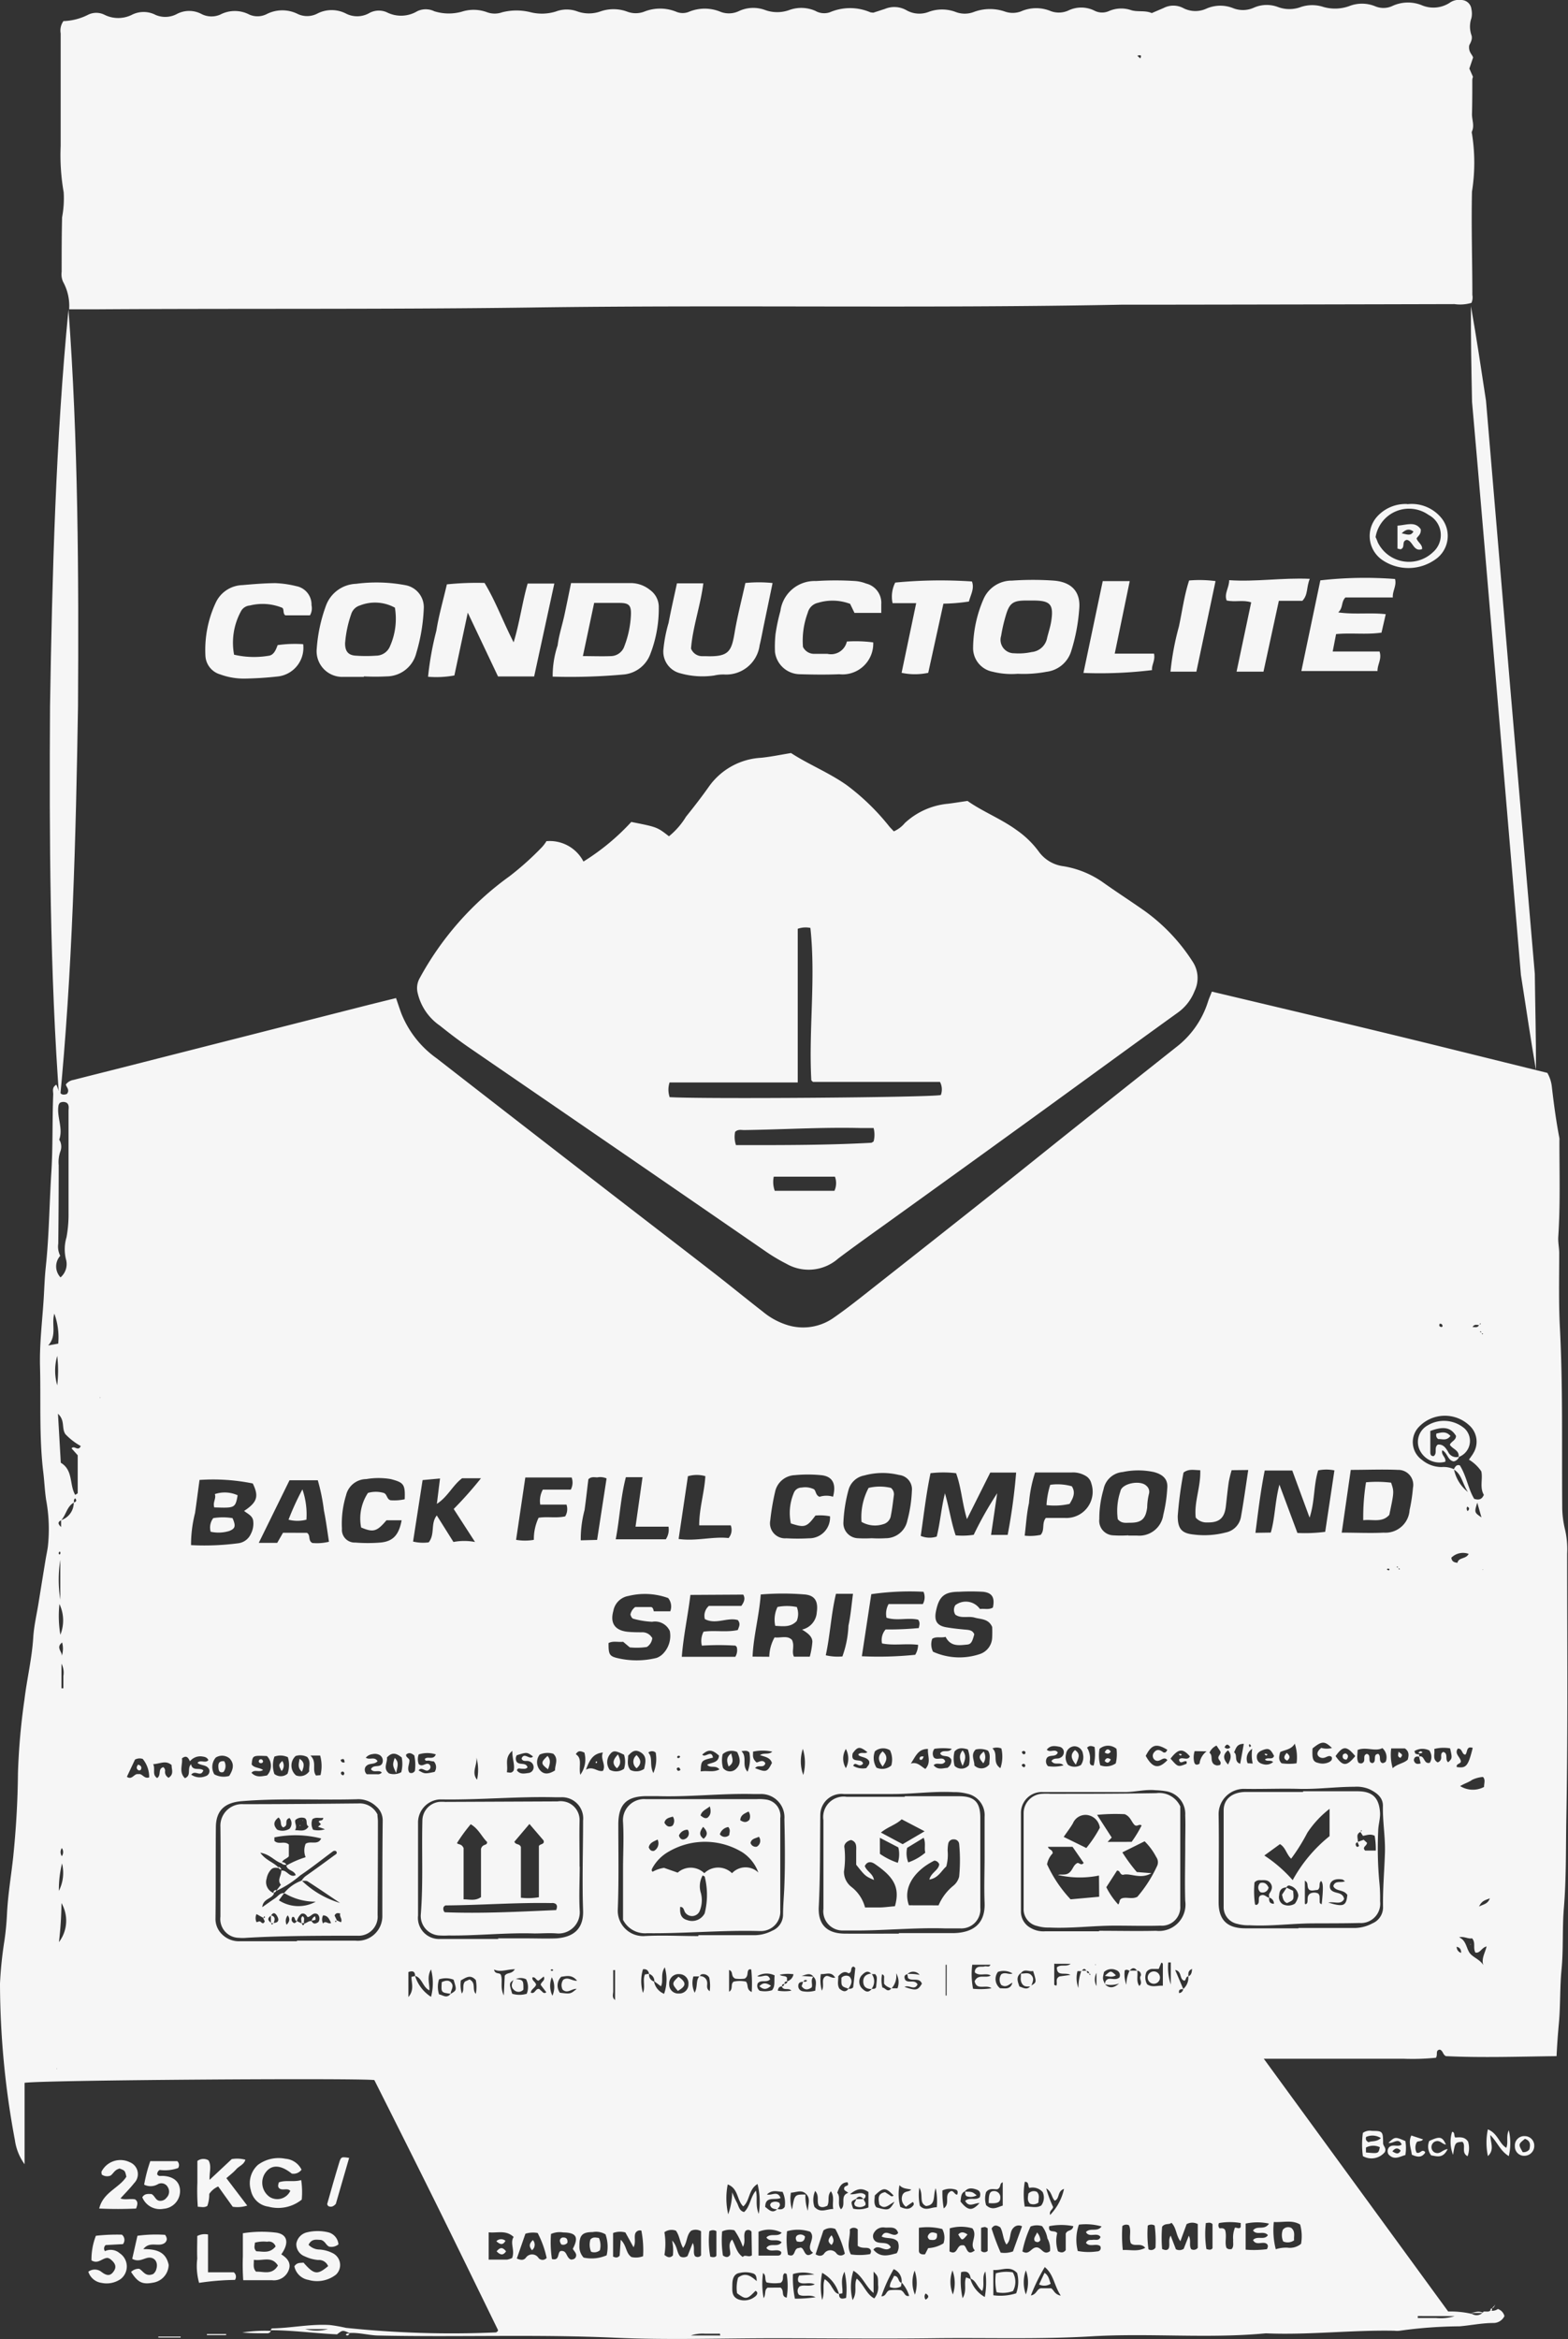 <svg id="bfc_icon" data-name="bfc icon" xmlns="http://www.w3.org/2000/svg" xmlns:xlink="http://www.w3.org/1999/xlink" width="25.509" height="38.052" viewBox="0 0 25.509 38.052">
  <rect x="0" y="0" width="25.509" height="38.052" fill="#333333" stroke="none"/>
  <defs>
    <clipPath id="clip-path">
      <rect id="Rectangle_20" data-name="Rectangle 20" width="25.509" height="38.052" fill="#f6f6f6"/>
    </clipPath>
  </defs>
  <g id="Group_30" data-name="Group 30" clip-path="url(#clip-path)">
    <path id="Path_145" data-name="Path 145" d="M24.268,163.755a.156.156,0,0,0,.1-.029.163.163,0,0,1,.107.116.2.2,0,0,1-.183.112c-.184,0-.365.039-.548.054a7.3,7.3,0,0,0-.975.072.363.363,0,0,1-.082,0c-.7-.014-1.395.072-2.094.042-.944.089-1.892-.007-2.835.049-.857.051-1.712.02-2.568.031s-1.73,0-2.6,0-1.718.031-2.575-.008c-1.282-.059-2.564-.008-3.845-.036-.162,0-.323-.052-.487-.041l0,0c-.109-.049-.109-.049-.2.022-.37-.018-.724-.067-1.081-.068l0,0c.008-.01.016-.029.025-.029.314-.006.625-.075.941-.055a2.637,2.637,0,0,1,.261.046,16.515,16.515,0,0,0,2.439.074c.006,0,.012-.006.017-.01s.012-.008.014-.014a.027.027,0,0,0,0-.02c-.346-.708-.69-1.416-1.04-2.123-.322-.65-.648-1.3-.969-1.938-.279-.035-5.423,0-5.69.045v1.324a.873.873,0,0,1-.158-.394A13.923,13.923,0,0,1,0,158.431a6.307,6.307,0,0,1,.071-.69c.022-.148.036-.3.043-.447.015-.307.067-.61.1-.914.047-.456.074-.911.078-1.369a10.771,10.771,0,0,1,.106-1.2c.041-.338.122-.669.143-1.011.012-.189.057-.376.087-.564q.055-.343.111-.685c.012-.074.028-.147.039-.221a2.6,2.6,0,0,0-.028-.768c-.022-.148-.028-.3-.046-.448-.069-.573-.038-1.15-.053-1.725-.009-.364.036-.725.059-1.086.011-.176.016-.354.035-.53.054-.51.058-1.023.09-1.534.027-.425.014-.849.031-1.273,0-.05-.025-.11.05-.156.039.073.046.2.173.15.051-.065-.009-.109-.018-.153a.194.194,0,0,1,.126-.075c.225-.058.45-.114.675-.171l4.131-1.051.44-.109c.03.089.056.166.083.242a1.637,1.637,0,0,0,.575.736q1.363,1.06,2.729,2.116c.58.449,1.162.895,1.741,1.344.282.218.557.444.839.663a1.162,1.162,0,0,0,.412.222.862.862,0,0,0,.744-.125c.236-.164.46-.345.686-.523q.961-.756,1.919-1.516c.435-.345.867-.694,1.3-1.039q.828-.659,1.658-1.317a1.5,1.5,0,0,0,.523-.744c.016-.051.039-.1.063-.164.916.218,1.824.432,2.731.651s1.816.447,2.727.671a.585.585,0,0,1,.074.233c.032.277.069.553.122.828a.215.215,0,0,1,0,.041c0,.521.016,1.042-.018,1.563-.006.087.014.175.015.262,0,.405-.01.811.011,1.215.05.964.03,1.928.038,2.892a1.6,1.6,0,0,0,.047.4,1.425,1.425,0,0,1,.033.387c0,1.435.013,2.871-.013,4.306-.009.485,0,.974-.04,1.457-.028.336-.006.672-.038,1-.028.287-.017.575-.042.861-.016.176-.03.352-.039.55-.607.007-1.208.028-1.8,0-.052-.024-.046-.09-.1-.106-.076.011-.028.076-.062.132a3.838,3.838,0,0,1-.533.016c-.185,0-.371,0-.556,0l-.556,0-.556,0h-.6l3,4.112a1.558,1.558,0,0,1,.39.04.139.139,0,0,0,.185-.038l0,0c.045-.009.1.021.127-.045Zm-11.5-5.319a.039.039,0,0,0,.041-.041.147.147,0,0,0,.1-.114.625.625,0,0,0-.224.008c.043.033.094.009.118.048l0,.061c-.029,0-.044.011-.041.041-.029,0-.042.012-.042.04-.04,0-.06.023-.066.069a.66.66,0,0,0,.22,0c-.044-.055-.131.008-.155-.071.027,0,.038-.018.041-.042M24.1,147.849c-.007-.008,0-.041-.025-.019l.029.015c.008.006,0,.04.024.018l-.028-.014M17.72,158.271a.055.055,0,0,0,.006.019s.014,0,.014,0,0-.02-.022-.019c0-.03-.012-.043-.042-.041-.027-.055-.054-.038-.08,0l-.067,0a.451.451,0,0,0,.015.274.8.8,0,0,1,.049-.281h.086c0,.028.012.043.041.041m5.025-6.59c-.008-.007,0-.04-.025-.019l.029.015c.007.007,0,.041.026.017l-.03-.013m1.322-3.956c-.034.007-.076-.022-.111.034.047,0,.087.017.107-.038.006-.008.04,0,.018-.024l-.014.028m-5.687,10.507c-.024-.006-.044-.03-.082-.007a.469.469,0,0,0,.027.234.507.507,0,0,1,.052-.23H18.5c.018.078-.022.168.035.249.066-.059-.013-.115.023-.164a.048.048,0,0,0,0-.038.058.058,0,0,0-.059-.045c-.041-.058-.082-.052-.122,0m-3.876.285h.1a.284.284,0,0,0-.022-.244.3.3,0,0,1-.078.249c-.041-.022-.089-.033-.119-.082,0-.021,0-.048,0-.074s.013-.06-.032-.077a.479.479,0,0,0,.006.217c.047,0,.08.091.146.012m2.1-.245c-.078.066-.043.138-.018.215.066.022.126.064.182-.01.1-.057.1-.057.041-.243-.064.02-.139-.046-.2.038M1.2,150.609c-.113.064-.124.2-.206.288-.052.024-.058.055,0,.108v-.111a.3.3,0,0,0,.206-.287c.04-.011.053-.032.024-.068-.027.018-.022.045-.021.071m10.178,7.706h-.1a.364.364,0,0,0,.02.265c.055-.1.013-.2.08-.269a.112.112,0,0,1,.124.107c.005.042-.022.092.041.138a.651.651,0,0,0-.008-.222.112.112,0,0,0-.111-.055.044.044,0,0,0-.042.036m-.825-.043a.114.114,0,0,0,.08.126.268.268,0,0,0,.164.2.705.705,0,0,0,.011-.431c-.075.112-.018.22-.062.309l-.108-.081a.12.12,0,0,0-.085-.121c-.011-.053-.039-.084-.1-.075a.67.67,0,0,0,0,.384c.043-.1-.009-.206.032-.3l.063-.01m2.549,3.59a.69.69,0,0,0,.038.266c.007-.118.047-.2-.028-.275s-.16-.025-.247-.021a.609.609,0,0,0,.018.275c.042-.246.042-.246.219-.245m6.228-3.548c-.043,0-.033.057-.063.07-.088-.021-.034-.154-.151-.175l.133.312c-.041,0-.081,0-.069.064a.072.072,0,0,0,.067-.066.241.241,0,0,0,.083-.205c.051-.024.057-.065.061-.122-.073.032-.059.08-.06.124m-5.153.2c.027,0,.055.006.072-.023.019-.172.019-.172-.014-.216l-.058,0c-.066-.077-.119-.023-.165.023a.157.157,0,0,0,0,.2c.046.045.1.1.165.019m-.946-.2c-.057-.074-.127-.029-.194-.013l.194.013c-.054.051-.009.124-.029.174-.071.049-.122.04-.164-.02l.026-.074c.022,0,.048.01.063-.019-.029-.016-.049-.008-.06.022-.047,0-.082.011-.083.064a.085.085,0,0,0,.069.089.45.45,0,0,0,.208-.01c0-.082.037-.159-.031-.227m1.526-.04c-.057.016-.049.054-.032.093.052.06.154-.014.2.073-.05.107-.14,0-.211.041.187.064.215.058.282-.053-.043-.112-.166-.029-.227-.093l-.01-.064a.707.707,0,0,1,.2.014.132.132,0,0,0-.2-.011m3.214.163c.081.081.157.052.231-.012a.414.414,0,0,1-.232.013c.008-.024,0-.055.045-.082s.132.026.193-.03a.086.086,0,0,0-.051-.117.179.179,0,0,0-.2.029c-.026.113-.024.113.018.2m-9.6-.084c-.1.062-.1.062-.046.238a.407.407,0,0,0,.236,0,.285.285,0,0,0-.01-.236.2.2,0,0,0-.185.006Zm14.709-3.663,0,0,0,.045c-.046-.009-.08,0-.087.056.014.059.052.071.111.052l-.027-.11c.095-.031.072.13.176.1a.182.182,0,0,0-.009-.2.248.248,0,0,0-.242.011c.01.022.012.039.02.043a.254.254,0,0,0,.058.012m-9.438,8.775c0,.078.039.089.115.064a1.271,1.271,0,0,0-.026-.425c-.074.137-.023.251-.035.352l-.055.008a.573.573,0,0,0-.274-.342,1.1,1.1,0,0,0,0,.442c.048-.128,0-.238.042-.339a.362.362,0,0,1,.117.131c.031.042.051.1.113.109m2.139-.244a.5.5,0,0,0,.235.294,1.31,1.31,0,0,0,.01-.415c-.065.094-.006.211-.052.317-.084-.062-.1-.168-.186-.2-.014-.082-.047-.137-.157-.106a1.32,1.32,0,0,0,.024.424c.077-.126.015-.239.057-.339l.069.027M7.332,158.6c.1-.06.1-.06.047-.231a.349.349,0,0,0-.236-.005.391.391,0,0,0,0,.244c.062.01.125.076.191-.013Zm6.469-.083c.025,0,.054.005.079-.024.011-.1.024-.206.034-.312,0-.007-.017-.017-.027-.025-.063.009-.014.092-.082.11-.06-.042-.115-.014-.168.048.005.062-.022.13.018.2.048.04.1.072.15,0Zm.127,3.419c-.089.041-.089.041-.048.158a.413.413,0,0,0,.248-.02v-.251c-.108-.075-.194-.051-.3.036.1.011.179-.053.25.012a.052.052,0,0,1-.032.066c-.04-.047-.081-.052-.122,0m-7.171-3.627c0-.075-.038-.09-.109-.065v.407c.1-.121.049-.227.05-.329l.059-.014a.623.623,0,0,0,.259.339.857.857,0,0,0,0-.446c-.073.131-.019.236-.027.341-.11-.055-.116-.2-.227-.234m8.944,3.5c-.077.035-.064.108-.077.168.122.153.19.158.31.027-.076-.008-.172.081-.233-.037.076-.065.172,0,.238-.06.016-.052.008-.1-.044-.12s-.141-.048-.2.027Zm-3.055.293c.038,0,.083.018.119-.037a.416.416,0,0,0-.035-.245c-.078,0-.165-.042-.254.043.08.023.17-.069.222.057-.087.043-.249-.039-.25.146.063.046.118.116.2.032Zm2.021,1.19,0,.005a.212.212,0,0,0-.129-.219,2.4,2.4,0,0,0-.2.442c.084,0,.071-.088.14-.1a.907.907,0,0,1,.176,0c.069.032.056.108.136.093a.583.583,0,0,0-.124-.22m8.987-13.227a.626.626,0,0,0,.227.37c-.094-.144-.1-.29-.231-.367.022-.044.046-.085.1-.066.11.178.136.386.233.544.087.028.129,0,.157-.065-.072-.121-.013-.263-.042-.383a.639.639,0,0,0-.2-.189c.029-.044.055-.075.074-.111a.356.356,0,0,0-.071-.449.582.582,0,0,0-.814.023.356.356,0,0,0,.047.541.5.5,0,0,0,.321.116.4.4,0,0,1,.2.036m-8.285.383c.07.23.1.465.177.692a1.187,1.187,0,0,0,.294-.009,5.871,5.871,0,0,1,.382-.676l-.1.678h.27a9.542,9.542,0,0,0,.138-1.014h-.421l-.379.757c-.081-.271-.092-.517-.177-.747a1.777,1.777,0,0,0-.416,0c-.072.343-.109.68-.159,1.02a.373.373,0,0,0,.26.011c.059-.238.075-.475.135-.708m5.3.643c.07-.243.066-.494.14-.78l.293.786a2.562,2.562,0,0,0,.452-.018c.05-.334.1-.663.15-1a.672.672,0,0,0-.264,0c-.077.243-.052.5-.14.769l-.282-.767h-.448c-.068.338-.107.673-.151,1.014Zm-17.428-.856c-.026.19-.048.364-.073.538a2.092,2.092,0,0,0-.065.522,4.186,4.186,0,0,0,.773-.031.259.259,0,0,0,.2-.152.358.358,0,0,0,.037-.22c-.015-.078-.09-.107-.147-.153.214-.141.244-.238.141-.447a3.238,3.238,0,0,0-.869-.057m18.584.857c.249,0,.467.011.684,0a.393.393,0,0,0,.421-.368,2.721,2.721,0,0,0,.055-.363.243.243,0,0,0-.245-.29c-.251-.011-.5,0-.767,0l-.148,1.027m-7.645.085a1.872,1.872,0,0,0,.226,0,.359.359,0,0,0,.353-.287,2.2,2.2,0,0,0,.074-.483.234.234,0,0,0-.208-.259,1.125,1.125,0,0,0-.567.008.326.326,0,0,0-.257.239,2.393,2.393,0,0,0-.082.523.245.245,0,0,0,.235.259,1.924,1.924,0,0,0,.226,0m4.175-.043v0c.048,0,.1,0,.144,0a.394.394,0,0,0,.424-.338,2.332,2.332,0,0,0,.064-.424c.017-.151-.064-.231-.218-.272a1.225,1.225,0,0,0-.507,0,.347.347,0,0,0-.311.281,1.7,1.7,0,0,0-.069.485.237.237,0,0,0,.227.264,1.859,1.859,0,0,0,.246,0m-5.842,1.975a.674.674,0,0,1,.086-.315c.1.013.208-.037.283.041.049.1-.011.19.033.273h.257a1.34,1.34,0,0,0,.042-.241c0-.088-.075-.143-.168-.2a.308.308,0,0,0,.24-.282c.024-.17-.025-.273-.193-.289a4.341,4.341,0,0,0-.719,0c-.025.347-.118.673-.133,1.011Zm-7.684,4.627v-.009c.315,0,.63,0,.946,0a.4.4,0,0,0,.443-.408c0-.514,0-1.028.006-1.542a.3.3,0,0,0-.106-.234.421.421,0,0,0-.318-.116c-.623.017-1.246-.02-1.868.031-.276.022-.419.149-.422.422-.005.494,0,.987-.006,1.48a.347.347,0,0,0,.1.258.388.388,0,0,0,.295.119c.308,0,.617,0,.925,0m5.786-4.937a.193.193,0,0,1-.089.15,1.135,1.135,0,0,1-.278.006l-.108-.091c-.08.01-.163-.018-.237.021,0,.171.008.211.133.242a1.351,1.351,0,0,0,.648,0,.282.282,0,0,0,.1-.063.416.416,0,0,0,.116-.374.264.264,0,0,0-.288-.151,1.372,1.372,0,0,1-.3-.048c-.028-.005-.041-.034-.053-.069a.2.2,0,0,1,.078-.123h.252c.046,0,.045.068.052.07h.266a.217.217,0,0,0-.034-.216,1.113,1.113,0,0,0-.646-.034.3.3,0,0,0-.246.244c-.056.2.027.318.236.339.075.007.151.008.226.008a.181.181,0,0,1,.168.09m4.78-.016c-.086.022-.157-.011-.222.032a.265.265,0,0,0,.013.21,1.043,1.043,0,0,0,.768.036.292.292,0,0,0,.194-.269,1.692,1.692,0,0,0,0-.17c-.06-.137-.186-.123-.286-.152s-.22.02-.313-.048a.143.143,0,0,1,0-.154.28.28,0,0,1,.4.062c.078-.009.148.016.211-.024.034-.16-.011-.241-.162-.256a3.427,3.427,0,0,0-.39,0c-.24,0-.326.078-.374.316-.032.158.017.236.17.262.1.017.2.028.3.037.063.006.125.006.153.077-.033.122-.052.161-.117.167-.128.012-.265.037-.348-.122M4.993,151.1c.065.037.013.125.088.165a.81.81,0,0,0,.271-.02c-.027-.173-.048-.342-.082-.507a3.141,3.141,0,0,0-.1-.493h-.46l-.5,1.018h.3l.094-.164Zm15.044-1.019a1.859,1.859,0,0,0-.046.186c-.02.135-.033.271-.049.407-.023.189-.11.261-.3.257a.231.231,0,0,1-.189-.078c-.03-.253.084-.5.073-.772-.1,0-.186-.027-.272.039a6.2,6.2,0,0,0-.094.707c0,.2.059.28.253.3a1.388,1.388,0,0,0,.53-.033.313.313,0,0,0,.245-.251c.045-.251.079-.5.119-.765Zm-12.879.135-.283.026-.155,1a.692.692,0,0,0,.254.013c.107-.133.027-.306.132-.438l.271.432a.927.927,0,0,1,.351,0l-.347-.537a6.291,6.291,0,0,0,.444-.5H7.518c-.157.119-.231.3-.411.417l.051-.409m4.074,1.89c-.042.344-.115.673-.14,1.007h.87a.206.206,0,0,0,.026-.15c0-.011-.014-.021-.022-.032a4.36,4.36,0,0,0-.548,0,.328.328,0,0,1,.028-.227c.185-.026.371.014.557-.027.019-.055.05-.1,0-.162-.172-.049-.358.079-.536-.016a.213.213,0,0,1,.065-.214h.528c.049-.066.067-.126.031-.184Zm5.608-1.993a2.127,2.127,0,0,0-.1.5c-.038.17-.047.346-.07.529a.826.826,0,0,0,.26-.013c.072-.081.014-.186.084-.275.1,0,.207,0,.315,0a.427.427,0,0,0,.425-.562.194.194,0,0,0-.1-.127.4.4,0,0,0-.217-.051c-.2,0-.4,0-.6,0m-3.284.392c.055-.209-.01-.33-.195-.348a2.2,2.2,0,0,0-.43,0,.341.341,0,0,0-.319.274,3.8,3.8,0,0,0-.078.462.245.245,0,0,0,.262.291,3.239,3.239,0,0,0,.369,0,.338.338,0,0,0,.341-.358.848.848,0,0,0-.237-.012c-.142.192-.178.2-.4.128a.838.838,0,0,1,.047-.493.135.135,0,0,1,.128-.09.33.33,0,0,1,.192.023c.045.018.029.1.1.127a.36.36,0,0,1,.223,0m.617,1.594-.152,1a5.845,5.845,0,0,0,.868-.024.318.318,0,0,0,.047-.162c-.2-.025-.4.016-.587-.023a.266.266,0,0,1,.058-.227,5.2,5.2,0,0,0,.54-.023c.012-.052.023-.091-.01-.136-.165-.038-.345.023-.515-.032a.32.32,0,0,1,.034-.222h.557a.225.225,0,0,0,.011-.2,4.36,4.36,0,0,0-.849.039m-7.591-1.547c.01-.243-.019-.27-.226-.325a1.184,1.184,0,0,0-.4,0,.34.34,0,0,0-.328.262,1.568,1.568,0,0,0-.067.546.207.207,0,0,0,.217.224,2.5,2.5,0,0,0,.41,0c.208-.019.3-.128.344-.362H6.287c-.156.185-.215.2-.412.117a.756.756,0,0,1,.111-.562.458.458,0,0,1,.256,0c.058.02.047.1.111.119a.773.773,0,0,0,.23-.016m4.779,7.1v-.009c.295,0,.59,0,.884,0a.63.63,0,0,0,.316-.072.283.283,0,0,0,.177-.255c0-.164.017-.328.022-.491.013-.356.008-.713,0-1.069a.379.379,0,0,0-.39-.409c-.041,0-.082,0-.123,0-.52-.012-1.039.051-1.559.034-.055,0-.11,0-.164,0-.331,0-.464.132-.466.457,0,.466.01.933-.009,1.4a.413.413,0,0,0,.425.42c.294-.017.589,0,.884,0m9.765-.124v-.008c.295,0,.59,0,.885,0a.619.619,0,0,0,.316-.074.282.282,0,0,0,.175-.257c-.006-.3.022-.6.031-.9.007-.252-.039-.5-.033-.757,0-.141-.107-.215-.221-.27a.528.528,0,0,0-.241-.039c-.3,0-.6.042-.9.034s-.59.005-.885,0a.412.412,0,0,0-.426.425c.008.473,0,.947,0,1.42,0,.289.141.423.433.424s.576,0,.865,0m-6.5.083v-.006h.452c.151,0,.3,0,.452,0,.271-.009.506-.124.491-.494-.01-.253,0-.507,0-.761,0-.212,0-.425,0-.637a.356.356,0,0,0-.283-.375.806.806,0,0,0-.222-.026c-.329-.017-.656.031-.984.031-.267,0-.535,0-.8,0a.344.344,0,0,0-.384.339c-.006.5,0,1-.025,1.5-.013.29.138.43.423.432s.589,0,.884,0m-6.523.083v-.006h.453c.165,0,.33.006.494,0,.225-.016.447-.111.435-.454-.017-.486,0-.974,0-1.461a.344.344,0,0,0-.364-.38c-.027,0-.055,0-.082,0-.617-.016-1.232.044-1.849.035H7.148a.376.376,0,0,0-.347.365c0,.041,0,.082,0,.123,0,.466,0,.933,0,1.4a.344.344,0,0,0,.362.382c.041,0,.082,0,.123,0h.823m9.771-.124v-.009c.308,0,.617.007.926,0a.43.43,0,0,0,.476-.487c-.009-.3,0-.6,0-.9,0-.164.006-.329,0-.494a.372.372,0,0,0-.322-.391,1.24,1.24,0,0,0-.162-.015c-.172-.017-.339.032-.511.03-.274,0-.549,0-.823,0-.165,0-.329,0-.494,0a.339.339,0,0,0-.361.341c0,.535,0,1.07,0,1.6a.3.3,0,0,0,.158.269.409.409,0,0,0,.236.055c.295,0,.59,0,.884,0M8.546,150.2l-.15,1.014a.842.842,0,0,0,.289,0,.81.81,0,0,1,.077-.359c.145-.023.289.01.433-.023a.228.228,0,0,0,.021-.191H8.789a.382.382,0,0,1,.042-.244h.455A.247.247,0,0,0,9.3,150.2Zm2.646-.024L11.04,151.2c.289.04.555-.044.813-.015a.205.205,0,0,0,.035-.207h-.513c0-.281.085-.535.1-.8a.509.509,0,0,0-.279,0M.983,146.946a.285.285,0,0,0,.089-.3.681.681,0,0,1,.01-.354,2.081,2.081,0,0,0,.033-.407q0-.822,0-1.644c0-.046.015-.1-.028-.135a.114.114,0,0,0-.114,0,.133.133,0,0,0-.02.036c-.036.187.078.372.011.56,0,.009.013.023.017.036a.216.216,0,0,1,0,.16.524.524,0,0,0-.026.222q0,.637-.007,1.274a.334.334,0,0,0,.032.2.258.258,0,0,0,.009.355M10.877,151h-.538l.114-.805h-.271c-.087.333-.1.671-.165,1.01h.815a.282.282,0,0,0,.044-.2m-1.162.21.154-1a.257.257,0,0,0-.151-.017c-.046,0-.1-.016-.145.031-.02.159-.038.328-.062.5a1.844,1.844,0,0,0-.062.493Zm3.989,1.9a1.651,1.651,0,0,0,.1-.505c.037-.168.05-.341.074-.518H13.6c-.08.332-.094.67-.166,1a.846.846,0,0,0,.268.019M.943,149.16l.046.8c.206.122.137.359.235.523.021-.015.04-.022.04-.03,0-.2,0-.4,0-.615l-.1-.112c.046-.056.106.059.15-.038a1.021,1.021,0,0,1-.25-.193c-.067-.1,0-.222-.124-.335m9.873,13.689c.057.046.093.045.134.006a.762.762,0,0,0-.013-.242c.092.093.073.2.135.261a.116.116,0,0,0,.116-.009l.085-.213c.039.081,0,.155.035.213a.072.072,0,0,0,.1-.011v-.393a.173.173,0,0,0-.161-.008c-.079.071-.06.189-.131.28-.056-.1-.057-.2-.117-.281a.2.2,0,0,0-.187.025,1.124,1.124,0,0,1,0,.373m8.494-.5-.1.274c-.074-.1-.062-.217-.145-.3-.041.037-.1,0-.152.063a2.073,2.073,0,0,0,0,.363c.051.022.083.025.107-.009.026-.065-.012-.138.032-.208l.085.221a.123.123,0,0,0,.127-.007l.083-.213c.042.08,0,.154.038.218a.082.082,0,0,0,.108-.021v-.386a.187.187,0,0,0-.188.005m-7.072.119a.065.065,0,0,0-.1-.01c-.042.075.013.168-.041.256a1.051,1.051,0,0,0-.137-.269.306.306,0,0,0-.2.018,1.635,1.635,0,0,0,.013.392c.054.036.089.032.117-.011.014-.076-.047-.165.033-.249.057.1.069.213.173.284.037-.048.093.014.148-.027Zm-1.764.4a1.655,1.655,0,0,0-.028-.418.081.081,0,0,0-.1.05c-.02.064.014.14-.027.221l-.133-.241a.325.325,0,0,0-.2.009v.384c.044.019.075.022.107-.016.005-.074.01-.155.017-.258.1.094.08.219.175.281a.327.327,0,0,0,.188-.013m-2.129.026c.049-.126-.04-.238.024-.34-.128-.118-.266-.06-.406-.075v.444c.107,0,.2,0,.3,0a.344.344,0,0,0,.085-.028m9.217-.54a.74.74,0,0,0-.018.428.954.954,0,0,0,.31.007c.042,0,.077-.029.057-.085-.066-.055-.172.022-.234-.055.03-.061.075-.043.113-.049s.1.02.124-.047c-.055-.083-.186.02-.237-.079.071-.078.183.006.254-.092a.933.933,0,0,0-.368-.029m3.613.312a.706.706,0,0,0-.015-.314c-.132-.079-.273-.032-.428-.041a1.254,1.254,0,0,0,.032.443.555.555,0,0,1,.186-.026.282.282,0,0,0,.225-.062m-12.616-.171-.142.41c.062.028.11.031.145-.01a.123.123,0,0,1,.207,0,.085.085,0,0,0,.133,0,1.582,1.582,0,0,0-.146-.405.412.412,0,0,0-.2.012m.741.42c.046,0,.079-.018.085-.062s-.037-.077-.054-.113c.1-.191.056-.263-.155-.266a.347.347,0,0,0-.2.025,1.8,1.8,0,0,0,.015.407c.132.035.084-.108.143-.13.107-.013.082.1.163.138m.21-.031a.615.615,0,0,0,.374-.037.61.61,0,0,0-.018-.341.3.3,0,0,0-.21-.037c-.17,0-.216.054-.215.225a.261.261,0,0,0,.069.19m5.952-.1c.139.072.109-.111.212-.1.077-.021.052.2.2.083-.1-.105.055-.236-.04-.359a.661.661,0,0,0-.368,0Zm1.636-.012a.351.351,0,0,0-.043-.2.445.445,0,0,0-.087-.2.284.284,0,0,0-.187.006,1.728,1.728,0,0,0-.133.406c.112.068.141-.063.227-.066s.115.14.222.061m-4.278-.325a1.338,1.338,0,0,0,.015.383c.135.061.082-.112.18-.108.1-.052.067.208.228.076-.137-.094.057-.229-.047-.342a.639.639,0,0,0-.376-.008m.464.375c.052.032.1.034.136-.006a.122.122,0,0,1,.206-.005.089.089,0,0,0,.134,0,1.678,1.678,0,0,0-.154-.4.2.2,0,0,0-.194.023l-.128.389m7.375-.5a.878.878,0,0,0-.378,0v.424a1.655,1.655,0,0,0,.346-.008c.018-.036.023-.061,0-.084-.062-.054-.175.037-.226-.065.07-.076.184.01.242-.079-.068-.081-.182.01-.242-.076.066-.091.182.005.259-.11m-6.032.152c-.034-.116-.134-.084-.216-.09a.169.169,0,0,0-.175.081.106.106,0,0,0,.019.141c.078.058.2-.009.252.1-.091.1-.2-.071-.283.037.114.139.249.093.379.059a.206.206,0,0,0,.018-.187c-.068-.081-.179-.042-.263-.085.069-.152.193.045.269-.058m.337-.086c0,.134,0,.255,0,.376,0,.047.043.066.1.057l.051-.1a.518.518,0,0,0,.249-.078.293.293,0,0,0-.02-.233.987.987,0,0,0-.38-.02m1.53.386.148-.41a.113.113,0,0,0-.136.021c-.078.073-.034.2-.118.275-.06-.091-.052-.2-.1-.279-.054-.035-.1-.049-.141.019a3.778,3.778,0,0,0,.147.392.409.409,0,0,0,.2-.019m-3.763-.149c-.074-.072-.186.011-.248-.078.072-.077.183,0,.249-.078a.443.443,0,0,0-.377-.015v.388h.308c.037,0,.066-.014.061-.059-.064-.068-.176.022-.241-.066.063-.093.18,0,.247-.091m-9.608-7.611a.243.243,0,0,0,.236.028.086.086,0,0,0,.06-.111c-.04-.081-.135-.057-.19-.106.047-.059.13.014.177-.045-.023-.049-.064-.053-.1-.059a.215.215,0,0,0-.2.079c-.031-.07-.063-.1-.13-.048.015.1-.055.223.048.322.112-.044.03-.154.1-.227.025.122.141.047.2.1-.043.119-.128-.012-.195.067m8.8,6.8a1.624,1.624,0,0,0,.073.161c.032.055.035.135.119.157.1-.088.1-.24.192-.348.032.12-.014.231.047.377a1.193,1.193,0,0,0-.02-.485c-.15.09-.122.271-.232.364-.107-.1-.076-.291-.253-.357a1.15,1.15,0,0,0,.008.486,1.137,1.137,0,0,0,.065-.356m2.3,1.636c-.132-.107-.176-.273-.328-.362a.86.86,0,0,0-.014.477c.085-.126.016-.248.068-.349.118.1.155.253.285.322a.286.286,0,0,0,.062-.221c0-.137,0-.137-.073-.215Zm3.251-1.087a1,1,0,0,0-.394,0c-.021.124.092.054.13.114a.524.524,0,0,0,.013.295c.046.021.084.031.126-.019v-.269c.031-.071.108-.031.124-.124m-3.508.324v-.269a.092.092,0,0,0-.129,0c.012.13-.061.268.018.407a.992.992,0,0,0,.313-.005c.019-.036.019-.061-.006-.085-.049-.036-.119.007-.2-.052m8.136-8.064c0,.078-.02.147.015.208.029.013.054.018.077-.006.04-.037-.014-.113.056-.138.088.015,0,.142.095.15.077-.023-.006-.145.095-.15.038.034.017.08.032.117s.045.045.088.01a.2.2,0,0,0-.055-.221c-.122.062-.257-.026-.4.029m-2.056,8.124c.045-.044.024-.1.029-.153a.415.415,0,0,1,.023-.182c0-.048.074.025.1-.029l0-.063a1.017,1.017,0,0,0-.353,0,.071.071,0,0,0,.008.085c.034,0,.068-.008.091.029.03.1-.01.2.021.288.033.033.06.023.089.021m-15.7-8.02c-.232-.01-.232-.01-.247.136.04.061.124.047.186.091-.067.045-.136-.016-.189.045.079.085.17.056.252.044a.225.225,0,0,0,0-.315m8.355,8.646c.07.049,0,.141.1.164a1.137,1.137,0,0,0,0-.383c0-.007-.021-.01-.032-.015-.054.035,0,.107-.065.156a.637.637,0,0,1-.23-.006c-.037-.053,0-.11-.057-.153a1.24,1.24,0,0,0,.009.409c.042-.063.006-.13.065-.171Zm5.466-8.764a.212.212,0,0,0-.276,0,.618.618,0,0,0,.011.267.272.272,0,0,0,.253-.031.658.658,0,0,0,.012-.234m-14.435.438c.062-.1.091-.192.006-.284a.19.19,0,0,0-.225-.014.235.235,0,0,0-.023.273.321.321,0,0,0,.243.025m14.529,7.321a2.3,2.3,0,0,0,.007.392c.128-.007.245.031.365-.036-.073-.09-.175-.011-.235-.076-.034-.1.015-.2-.03-.291a.1.1,0,0,0-.106.012m-1.589-.715a1.219,1.219,0,0,0,0,.4c.1-.007.184.031.268-.018a.214.214,0,0,0,.024-.218.217.217,0,0,0-.217-.068c-.029-.034,0-.1-.074-.1M21.5,154.6a.335.335,0,0,0,.169,0c-.121-.116-.163-.116-.316.007-.009.172.007.217.092.236a.242.242,0,0,0,.179-.014c.029-.017.056-.038.041-.082-.062-.054-.107.053-.2,0-.045-.032-.05-.085.032-.15m-14.687.368c.1.057.1.057.26.024a.136.136,0,0,0-.013-.171c-.022,0-.049-.006-.075-.012s-.065.019-.07-.029c.048-.047.141.025.178-.073a.47.47,0,0,0-.278,0,.225.225,0,0,0,0,.157c.062.061.12-.037.173.007a.055.055,0,0,1-.01.089c-.052.044-.112-.062-.165.007m15.847-.035c.076-.073.183-.078.245-.14.021-.075.022-.134-.047-.182h-.222a.784.784,0,0,0,.024.321m1.529,2.9c-.086.02-.105.115-.183.1-.044-.076.009-.16-.055-.232-.064.015-.128-.037-.211-.016.111.048.115.16.164.242s.172.112.23.21c-.035-.11.031-.2.054-.306M12.31,163.272c0-.08-.018-.106-.05-.121a.4.4,0,0,0-.223-.012c-.083.01-.121.074-.123.184,0,.1-.018.2.1.247a.281.281,0,0,0,.284-.058c.023-.025.038-.058-.007-.082-.137.143-.156.146-.3.04a.586.586,0,0,1,.017-.254c.112-.087.2-.036.3.055m-7.5-8.539a.21.21,0,0,0,.008.314.18.18,0,0,0,.215-.067c-.011-.067.034-.155-.034-.233a.247.247,0,0,0-.189-.015M13,163.181l.248-.016a.553.553,0,0,0-.348-.007,1.69,1.69,0,0,0,.032.4,2.316,2.316,0,0,0,.336-.023c-.1-.053-.19,0-.271-.041a.1.1,0,0,1,.011-.135c.071-.034.161.012.247-.035-.1-.043-.191.015-.264-.038a.1.1,0,0,1,.009-.1m-1.008-8.52a.215.215,0,0,0-.235.035.447.447,0,0,0,.006.224.141.141,0,0,0,.217.009c.078-.077.061-.169.012-.269m-.588.316c.107-.017.2.02.3-.032-.062-.079-.149-.01-.2-.078.074-.037.185-.028.193-.147-.11-.1-.172-.106-.272-.017.044.063.15-.087.174.05-.192.047-.192.047-.2.224m-9.336.087c.087.062.119-.059.187-.042.066-.017.092.082.177.052a.465.465,0,0,0-.105-.3.159.159,0,0,0-.126.011l-.132.28m10.218-.142c.183.072.2.067.276-.083-.026-.091-.115-.1-.194-.128.065-.045.136,0,.2-.056a.71.71,0,0,0-.314,0c.006.053-.021.1.054.172.016.018.105-.065.147.018-.027.088-.115.014-.163.074m6.352-.195c.111.2.209.217.352.069-.064-.08-.12.048-.2,0a.084.084,0,0,1-.016-.127c.04-.052.087-.047.14-.007.035.027.061,0,.074-.035-.178-.108-.255-.088-.351.1m-9.61.234c0-.093.062-.185-.028-.269a.318.318,0,0,0-.22.013.2.2,0,0,0,.007.258c.064.071.144.061.241,0m12.035-.436c-.057.1-.165.1-.237.138-.02.072-.031.131.023.182a.859.859,0,0,0,.243,0,.7.7,0,0,0-.03-.322m-5.658.4a.135.135,0,0,0,.071-.139c-.047-.088-.147-.027-.181-.1.048-.072.135,0,.189-.075a1.041,1.041,0,0,0-.282,0,.128.128,0,0,0-.013.137c.049.066.157-.028.189.07-.049.08-.136,0-.189.061.064.079.146.05.217.042m-1.172-.27a.3.3,0,0,0,.025.267.225.225,0,0,0,.241-.035.348.348,0,0,0-.021-.247.208.208,0,0,0-.245.016m3.022,8.853c-.109-.165-.111-.34-.259-.463a2.913,2.913,0,0,0-.226.462c.1-.018.094-.113.17-.117H17.1c.046.027.048.09.146.118M4.464,154.742a.424.424,0,0,0,0,.281.167.167,0,0,0,.214-.005.426.426,0,0,0,.005-.268.282.282,0,0,0-.223-.008m11.7,8.349v.412a.863.863,0,0,0,.372-.032.547.547,0,0,0,.015-.33c-.119-.129-.25-.037-.387-.05m-5.681-8.151c.022-.1.05-.2-.05-.265s-.152-.011-.21.05c0,.081-.025.157.037.233a.223.223,0,0,0,.223-.018m-.553.018a.217.217,0,0,0,.226-.02.378.378,0,0,0,0-.228c-.134-.067-.174-.073-.223-.014a.206.206,0,0,0-.007.262m-1.249-.219c-.1-.073-.1-.073-.265-.021a.1.1,0,0,0,0,.11c.048.055.146,0,.174.086-.025.032-.059.024-.092.024s-.065-.021-.081.025c.05.07.121.053.186.044a.094.094,0,0,0,.086-.1.1.1,0,0,0-.071-.09c-.04-.018-.1.015-.125-.044.042-.116.136.034.186-.036m5.423.19c.018-.034.065-.06.043-.118-.038-.057-.107-.055-.159-.084a.023.023,0,0,1-.013-.024c.051-.042.106,0,.146-.033-.126-.1-.16-.09-.239.019-.041.179.148.066.168.166a.059.059,0,0,1-.078.023c-.029-.011-.063-.038-.081.015a.3.3,0,0,0,.214.036m-7.559-.172c-.078-.062-.152-.1-.241,0,.012.082-.07.176.033.258a.249.249,0,0,0,.2-.019.528.528,0,0,0,.008-.235m3.272-.085c-.158.016-.215.116-.275.279.12-.065.182.042.276.019.055-.1-.048-.194,0-.3m7.779.2a.224.224,0,0,0,.03-.175.142.142,0,0,0-.138-.125.144.144,0,0,0-.137.127.209.209,0,0,0,.033.176.2.2,0,0,0,.212,0m-1.731.014a.159.159,0,0,0,.238-.024c0-.079.025-.155-.022-.222a.315.315,0,0,0-.2-.018c-.087.085-.018.176-.021.264m-.324,0a.159.159,0,0,0,.235-.01.446.446,0,0,0-.018-.256c-.08-.023-.152-.036-.216.034a.464.464,0,0,0,0,.231m.288,3.238a1.247,1.247,0,0,0,.013.391,1.211,1.211,0,0,0,.3-.008c-.085-.071-.241.045-.274-.115.059-.126.181-.041.262-.093-.08-.049-.178.019-.257-.048a.078.078,0,0,1,.058-.091c.032-.009.068,0,.1-.009s.073.022.094-.027Zm-1-3.272c.107-.034.164.045.237.087.1-.108.032-.215.043-.326-.165,0-.2.123-.28.239M12.135,158.4c.047.054,0,.125.094.17a2.165,2.165,0,0,0-.006-.353c0-.017-.015-.022-.038-.013-.042.033,0,.107-.071.148a.568.568,0,0,1-.153,0c-.08-.04-.024-.116-.1-.141v.354c.072-.04.017-.125.075-.164a.465.465,0,0,1,.2,0m4.969-3.588c.039-.059.1-.03.137-.051a.1.1,0,0,0,.065-.094.088.088,0,0,0-.072-.088c-.072-.014-.148-.027-.205.047.051.058.135-.023.179.047-.034.083-.13.027-.177.087a.11.11,0,0,0,.018.135.626.626,0,0,0,.251-.013c-.055-.064-.143.009-.195-.07m-5.566,7.645a1.45,1.45,0,0,0,.015.417c.047.013.079.013.1-.015v-.4a.108.108,0,0,0-.113,0m-5.4-7.645c-.056.067-.149.015-.2.1a.1.1,0,0,0,.025.112h.168A.084.084,0,0,0,6.211,155c-.045-.054-.132.014-.176-.055.038-.082.137-.02.18-.088a.107.107,0,0,0-.035-.14.162.162,0,0,0-.119-.017.167.167,0,0,0-.11.058c.065.043.137-.024.189.053m13.477,7.518a1.608,1.608,0,0,0,.009.421c.046.016.078.018.1-.013v-.391c-.033-.033-.06-.024-.111-.017M2.738,155.087c.1-.058.051-.141.054-.209-.1-.085-.186-.019-.3-.015.04.083-.023.17.065.226.071-.048.006-.152.1-.177a.071.071,0,0,1,.028.07.105.105,0,0,0,.054.1m21.016.138a.39.39,0,0,0,.388.014c0-.063.027-.118-.018-.163a.507.507,0,0,0-.177.048c-.051.038-.109.052-.193.1M11.2,158.441a.148.148,0,0,0-.146-.162.152.152,0,0,0-.167.163.146.146,0,0,0,.157.152.148.148,0,0,0,.156-.153m2.255,3.607c-.05.024-.093.032-.132,0-.043-.069.013-.161-.062-.242a.366.366,0,0,0-.012.258c.1.109.194.035.307.035-.021-.1.025-.193-.038-.288-.068.078-.015.162-.062.24m10.261-7.442c-.063.088.046.14.049.213-.009.04-.079.032-.067.088.155.023.185-.013.26-.311-.11-.038-.081.075-.121.11-.061-.007-.042-.1-.121-.1m-1.669.123c-.141-.171-.2-.169-.32,0,.118.169.18.171.32,0m-6.01,7.3c.1.1.186.039.275.012v-.379c-.058.019-.021.08-.084.112-.043.011-.128-.031-.187.049a.348.348,0,0,0,0,.207m7.518-7.2c.067-.066.067-.066.031-.227a.615.615,0,0,0-.258.01c.015.081-.035.167.055.218a.08.08,0,0,0,.058-.084c0-.032-.006-.067.032-.085a.082.082,0,0,1,.02.006c.061.038.006.122.063.162m-7.6,7.569v.379a.076.076,0,0,0,.107,0v-.369c-.022-.01-.034-.02-.046-.02a.333.333,0,0,0-.061.014m3.082-7.633c.121.139.121.139.259.084.006,0,0-.021.006-.032-.035-.042-.11.063-.127-.037.047-.056.136.029.177-.051-.116-.135-.189-.128-.315.036m-.371,7.6a1.81,1.81,0,0,0,.012.382.083.083,0,0,0,.114-.027,1.965,1.965,0,0,0-.013-.359.107.107,0,0,0-.112,0m2.039-7.541c-.045-.04-.1,0-.133-.041.047-.044.121.015.148-.057-.056-.112-.087-.13-.173-.1-.061.022-.115.052-.107.129s.069.1.13.11a.172.172,0,0,0,.136-.042m-6.163,7.156c-.088.042-.155.138-.245.043-.012-.084-.037-.177.094-.2l.069.044c.022.015.042.038.069.01-.129-.135-.168-.135-.306,0,0,.065-.023.134.027.192.195.056.21.052.293-.088m4.367-3.515c0-.122,0-.23,0-.338,0-.016,0-.039-.026-.037l-.041.1h-.1a.12.12,0,0,0-.1.05.224.224,0,0,0,.011.2c.079.055.158.019.254.023m-6.318-.169a.293.293,0,0,0-.278.014c.076.031.168-.066.209.051-.059.062-.144,0-.2.063a.1.1,0,0,0,.03.123.4.4,0,0,0,.2-.008c.056-.065.032-.142.043-.243M1,157.123a5.868,5.868,0,0,1-.041.635A.575.575,0,0,0,1,157.123m12.8,4.713c-.034-.03-.078-.035-.066-.081s.092-.017.053-.091c-.108.005-.135.09-.166.171.063.076-.008.184.06.269.091-.073-.025-.219.119-.268m5.99-7.275a.226.226,0,0,0-.114.117c.062.044.006.132.074.188a.161.161,0,0,0,.046.018.181.181,0,0,0,.052-.008c.034-.053-.024-.075-.027-.114s.05-.066.032-.108l-.062-.093M.947,148.023a1.119,1.119,0,0,0-.063-.488c-.052.168.048.353-.1.517l.159-.029m4.107,6.7c.112.107.02.23.091.325l.073-.006a.628.628,0,0,0-.006-.319Zm4.057,3.858c.174.022.174.022.274-.062-.083-.006-.145.084-.227.013a.152.152,0,0,1,.01-.162c.081-.053.136.022.224.016-.087-.107-.177-.072-.257-.065a.2.2,0,0,0-.023.259m7.127-.337a.191.191,0,0,0,.035.266c.08,0,.17.026.2-.091-.056.027-.1.087-.181.037a.152.152,0,0,1,0-.173c.065-.044.125.012.183-.014a.272.272,0,0,0-.238-.025m.917-.133c0,.128,0,.236,0,.344,0,0,.021.008.033.013.026-.045-.025-.111.053-.151l.177-.024c-.082-.051-.222.034-.22-.123.066-.058.15,0,.224-.058Zm-.13,3.655a1.824,1.824,0,0,0,.111.3c0,.043-.068.059-.048.131a.885.885,0,0,0,.226-.423c-.113.036-.067.16-.151.191-.053-.053-.046-.143-.138-.2m-2.065-.009a.83.83,0,0,0,.009.292c.089.095.18.022.275.024a1.034,1.034,0,0,0-.017-.309c-.05.116.012.273-.158.289-.121-.054-.036-.176-.11-.3m1.186-7.148c.109.089-.007.233.134.325a.58.58,0,0,0,.016-.32.2.2,0,0,0-.15,0m-1.4,7.457a.161.161,0,0,1-.056-.2c.036-.064.1-.039.14-.08-.065-.02-.133-.009-.192-.073a.792.792,0,0,0,.013.353c.082.038.151.051.21-.022a.038.038,0,0,0-.007-.057l-.108.075m-7.992-7.084a.713.713,0,0,0-.009-.255c-.046-.04-.087-.052-.132-.016-.01.044.038.052.052.088.006.065-.046.138,0,.206a.064.064,0,0,0,.085-.022m1.5.016c.054.008.081.018.111-.028.024-.089-.024-.186-.021-.32-.136.115-.064.233-.09.348m4.816-.38a.639.639,0,0,0,.007.425.757.757,0,0,0-.007-.425m-4.3,3.77c-.041,0-.048-.067-.1-.051-.009.055.057.073.06.12-.017.049-.079.069-.086.127.07.031.074-.073.137-.06l.042.038c.019.017.035.044.074.016l-.091-.119c0-.05.082-.071.049-.137l-.084.067m.678-3.349a.417.417,0,0,0,.067-.361c-.055-.024-.1-.042-.139.027.109.068.044.188.072.334m5.994,6.8c.075-.08.089.039.139.029.011-.036.011-.065-.018-.078a.3.3,0,0,0-.223.011,1.461,1.461,0,0,0,.021.292c.1-.074.022-.183.08-.254m-.553,1.266a.519.519,0,0,0,.005.391.63.63,0,0,0-.005-.391m.622.388a.586.586,0,0,0-.007-.391.548.548,0,0,0,.007.391M.967,152.258a1.838,1.838,0,0,0,.015.5.624.624,0,0,0-.015-.5m7.41,5.941c-.129,0-.231.055-.339.005.014.087.094.04.112.091.031.094-.018.2.046.33.007-.14.011-.24.015-.32.045-.062.109-.019.166-.107m8.312,5.291a.556.556,0,0,0,0-.391.574.574,0,0,0,0,.391m3.544-8.956c-.118,0-.125.079-.157.138.064.041-.008.149.1.186l.059-.324m-.8.118a.344.344,0,0,0-.007.18c.01.036.035.057.087.024a.288.288,0,0,1,.115-.2Zm-1.628-.067c-.054-.021-.085-.025-.122.011a.326.326,0,0,1,.044.226c0,.036.009.067.064.063a.832.832,0,0,0,.014-.3M7.641,158.367c.109.057.033.16.1.233a.6.6,0,0,0,0-.224c-.089-.1-.163-.039-.244.005a.5.5,0,0,0,.016.213c.048-.059,0-.129.051-.194l.074-.034m2.991-3.358a.58.58,0,0,0,.038-.333.091.091,0,0,0-.12,0c.079.083.014.2.083.335m-9.649-3.47a2.04,2.04,0,0,0,0,.646Zm11.081,3.111c.1.1,0,.228.1.335a.57.57,0,0,0,.029-.313c-.035-.034-.061-.029-.13-.022m-4.3.465a.749.749,0,0,0-.029-.419c.074.138-.084.284.029.419m6-.5a.3.3,0,0,0,0,.312.33.33,0,0,0,0-.312m10.127-3.175a.268.268,0,0,0-.277.064c.007.054.036.077.1.082.018-.092.141-.056.182-.146m-.828,12.4c0,.011,0,.021,0,.032.1,0,.2,0,.3,0a.762.762,0,0,0,.3-.031ZM8.977,158.33a.372.372,0,0,0,.01.3.343.343,0,0,0-.01-.3m-7.968-1.852a1.765,1.765,0,0,0-.051.446.643.643,0,0,0,.051-.446m18.969-1.609c.038-.075.074-.15,0-.231-.1.08-.067.156,0,.231m-9.972,3.344h-.03q0,.081,0,.161c0,.061,0,.123,0,.184,0,.046-.025.1.03.142Zm3.581.123c-.067-.108-.148-.05-.233-.058a.651.651,0,0,0,.016.269c.045-.08-.009-.165.043-.219s.1.024.174.008m1.814-.209h-.017v.5H15.4ZM.931,148.222a.858.858,0,0,0,0,.478,2.042,2.042,0,0,0,0-.478m10.787,15.935-.006-.029h-.241a.6.6,0,0,0-.232.029Zm8.654-9.543a.187.187,0,0,0-.075.234l.083.005a.617.617,0,0,1-.008-.239M1,153.629h.031c0-.067,0-.134,0-.2a.315.315,0,0,0-.031-.2Zm18.047,4.46-.041,0a.867.867,0,0,0,.041.359ZM4.965,164.053a.71.71,0,0,0,.371,0Zm19.068-13.444c-.049.159-.049.159.068.24l-.068-.24M1.006,153.1a.383.383,0,0,0,.005-.216c-.106.081,0,.148-.005.216m23.232,3.946c-.073.03-.129.034-.176.133.081-.04.14-.041.176-.133m-6.4,1.213a.227.227,0,0,0,0,.214Zm2.084-3.671a.059.059,0,0,0,.093,0c-.033-.05-.062-.061-.093,0M1.006,156.36a.114.114,0,0,0,0-.132.116.116,0,0,0,0,.132m14.053,7.114a.079.079,0,0,0,0,.1c.057-.036.056-.067,0-.1m8.639-5.641a.1.1,0,0,0,.072.1c0-.059-.02-.085-.072-.1m-7.076-2.959a.043.043,0,0,0,.041.039c.005,0,.02-.022.018-.029-.013-.033-.034-.034-.058-.01m-5.553.083c-.01-.024-.017-.053-.054-.032a.02.02,0,0,0-.006.018c.012.036.033.035.06.014m-5.487.088c.025-.021.025-.043,0-.06a.035.035,0,0,0-.033.009c-.012.031.009.044.034.052m.023-.212c-.007-.041-.007-.074-.066-.04.009.026.018.049.066.04M23.421,147.7c-.015.034,0,.049.032.052,0,0,.016-.008.015-.011,0-.026-.015-.047-.047-.041m.455,3.047c.027-.027.038-.052-.006-.073a.062.062,0,0,0,.006.073m-7.253,3.918c.008.024.02.046.05.033a.034.034,0,0,0,.009-.032c-.017-.024-.038-.024-.059,0m3.731-.1-.021-.028c-.005,0-.015.01-.015.014a.206.206,0,0,0,.011.036l.024-.021m-9.287.175a.027.027,0,0,0-.049,0s0,.012,0,.014a.027.027,0,0,0,.045-.012M.97,151.406a.029.029,0,0,0-.008.044.012.012,0,0,0,.011,0,.03.03,0,0,0,0-.045m21.587.292c.011,0,.024.016.033.013s.021-.019,0-.026-.023.007-.034.012M9,158.213c-.014-.017-.028-.017-.042,0,.014.018.028.018.042,0m15.123-6.521-.007.01h.01Zm-6.3,6.424-.007.012h.013Zm-16.2-9.208.008-.012H1.622ZM.921,159.816l.008.007,0-.011Z" transform="translate(0 -126.165)" fill="#f6f6f6"/>
    <path id="Path_146" data-name="Path 146" d="M8.751.343a.95.95,0,0,0,.389-.1.3.3,0,0,1,.278,0,.5.5,0,0,0,.436,0,.423.423,0,0,1,.391,0,.4.4,0,0,0,.339-.012.429.429,0,0,1,.413,0,.356.356,0,0,0,.3.006.511.511,0,0,1,.472,0A.33.33,0,0,0,12.05.23a.561.561,0,0,1,.512,0,.36.36,0,0,0,.319-.012.511.511,0,0,1,.455,0,.4.4,0,0,0,.375,0A.322.322,0,0,1,14.006.2.512.512,0,0,0,14.5.183a.319.319,0,0,1,.278,0,.785.785,0,0,0,.445.008A.631.631,0,0,1,15.639.2a.362.362,0,0,0,.243,0,.941.941,0,0,1,.466,0,.764.764,0,0,0,.406-.012.5.5,0,0,1,.358,0,.561.561,0,0,0,.363,0,.644.644,0,0,1,.438,0A.389.389,0,0,0,18.2.187a.7.7,0,0,1,.519.006.268.268,0,0,0,.2,0,.669.669,0,0,1,.518,0,.378.378,0,0,0,.3-.014.553.553,0,0,1,.42-.017.578.578,0,0,0,.4,0,.569.569,0,0,1,.421.015A.287.287,0,0,0,21.213.2a.835.835,0,0,1,.659,0,.3.3,0,0,0,.05.006l.187-.061a.4.4,0,0,1,.353.023.423.423,0,0,0,.358.026.628.628,0,0,1,.438,0,.412.412,0,0,0,.3,0,.747.747,0,0,1,.5-.007.386.386,0,0,0,.261,0A.613.613,0,0,1,24.8.178a.375.375,0,0,0,.3-.01.481.481,0,0,1,.417.005.272.272,0,0,0,.237.007.5.5,0,0,1,.357-.016c.105.035.231,0,.339.049L26.644.13a.344.344,0,0,1,.316,0,.428.428,0,0,0,.378.011.561.561,0,0,1,.439-.007.433.433,0,0,0,.339-.011A.516.516,0,0,1,28.5.113a.533.533,0,0,0,.379,0,.581.581,0,0,1,.363,0A.682.682,0,0,0,29.661.1a.566.566,0,0,1,.419,0A.345.345,0,0,0,30.359.1a.6.6,0,0,1,.479-.017.486.486,0,0,0,.47-.045A.262.262,0,0,1,31.485,0a.167.167,0,0,1,.166.151.342.342,0,0,1,0,.143.419.419,0,0,0,0,.277c.026.075-.03.145-.037.172-.012.108.049.139.064.193l-.061.18.059.133a.2.2,0,0,0-.011.051c0,.187,0,.374-.005.561,0,.091.042.183,0,.275a.062.062,0,0,0,0,.041,2.979,2.979,0,0,1,0,.939c-.013.561.006,1.121.006,1.682a.216.216,0,0,1-.015.129.651.651,0,0,1-.275.02q-2.307.006-4.614.009c-.261,0-.522,0-.783,0-3.219.064-6.439,0-9.658.047-2.361.032-4.722.013-7.083.029h-.4a.816.816,0,0,0-.1-.45.3.3,0,0,1-.022-.161c0-.3,0-.591.007-.886a1.648,1.648,0,0,0,.026-.407A3.488,3.488,0,0,1,8.7,2.376c0-.611,0-1.222,0-1.833a.264.264,0,0,1,.045-.2m17.47.564.048.043c.023-.044.017-.063-.048-.043" transform="translate(-7.713 0)" fill="#f6f6f6"/>
    <path id="Path_147" data-name="Path 147" d="M61.945,109.472a.617.617,0,0,1,.606.331,3.717,3.717,0,0,0,.778-.644c.42.083.42.083.613.233a1.23,1.23,0,0,0,.277-.318c.129-.16.255-.323.373-.49a1.115,1.115,0,0,1,.85-.469c.156-.016.31-.048.486-.077.281.184.614.316.906.522a3.734,3.734,0,0,1,.692.672c.022.026.046.049.074.08a.486.486,0,0,0,.179-.135,1.19,1.19,0,0,1,.7-.314c.1-.012.2-.029.32-.046.246.174.543.288.8.475a1.521,1.521,0,0,1,.365.357.588.588,0,0,0,.4.231,1.554,1.554,0,0,1,.656.274c.223.158.454.306.678.465a3.022,3.022,0,0,1,.769.821.482.482,0,0,1,.026.469.778.778,0,0,1-.272.351c-.806.58-1.607,1.167-2.411,1.749q-1.056.765-2.116,1.527c-.333.241-.67.477-1,.726a.727.727,0,0,1-.842.084,2.906,2.906,0,0,1-.318-.188q-.939-.647-1.878-1.293-1.473-1.012-2.947-2.023c-.169-.116-.333-.24-.493-.369a.884.884,0,0,1-.362-.531.329.329,0,0,1,.029-.235,4.953,4.953,0,0,1,1.467-1.666,4.813,4.813,0,0,0,.52-.466.631.631,0,0,0,.077-.1m2,4.16c.494.034,4.257.006,4.418-.034a.26.26,0,0,0-.014-.213h-2.06a.034.034,0,0,1-.017-.009.153.153,0,0,1-.016-.018c-.045-.822.074-1.647-.015-2.478a.384.384,0,0,0-.206.014v2.5H63.952a.377.377,0,0,0,0,.234m3.316.507c-.081,0-.148,0-.216,0-.63-.015-1.259.025-1.888.033-.046,0-.1-.016-.146.03a.424.424,0,0,0,.014.215h.126c.691,0,1.383,0,2.073-.038.012,0,.023-.012.04-.021a.426.426,0,0,0,0-.219m-.637,1.021a.3.3,0,0,0,.008-.23h-.995a.423.423,0,0,0,.016.23Z" transform="translate(-53.059 -95.788)" fill="#f6f6f6"/>
    <path id="Path_148" data-name="Path 148" d="M63.153,85.17h-.589l-.492-1.038-.218,1.022a1.632,1.632,0,0,1-.428.021,4.961,4.961,0,0,1,.135-.749c.039-.248.11-.491.171-.754a4.713,4.713,0,0,1,.613-.023c.182.3.3.63.473.966.1-.329.139-.647.228-.956h.434l-.328,1.51" transform="translate(-54.462 -74.166)" fill="#f6f6f6"/>
    <path id="Path_149" data-name="Path 149" d="M79.55,83.656c.333,0,.648,0,.963,0a.5.5,0,0,1,.322.113.34.34,0,0,1,.141.26,2.048,2.048,0,0,1-.137.781.512.512,0,0,1-.432.333,9.608,9.608,0,0,1-1.157.035,1.578,1.578,0,0,1,.081-.509c.021-.168.076-.331.112-.5s.069-.332.107-.517m.19,1.192c.163,0,.313.006.462,0a.236.236,0,0,0,.216-.165,1.6,1.6,0,0,0,.105-.5c.007-.16-.029-.2-.186-.2-.134,0-.269,0-.412,0l-.184.869" transform="translate(-70.259 -74.171)" fill="#f6f6f6"/>
    <path id="Path_150" data-name="Path 150" d="M46.206,85.136c-.11,0-.219,0-.329,0a.418.418,0,0,1-.436-.461,2.536,2.536,0,0,1,.151-.7.542.542,0,0,1,.49-.353,2.533,2.533,0,0,1,.8.022.364.364,0,0,1,.3.382,2.936,2.936,0,0,1-.122.724.5.5,0,0,1-.48.378,3.536,3.536,0,0,1-.37,0v0m.5-1.119a.67.67,0,0,0-.566-.035.213.213,0,0,0-.142.14,1.865,1.865,0,0,0-.1.477c0,.13.052.194.177.2a2.278,2.278,0,0,0,.328,0,.245.245,0,0,0,.226-.154,1.1,1.1,0,0,0,.079-.63" transform="translate(-40.288 -74.125)" fill="#f6f6f6"/>
    <path id="Path_151" data-name="Path 151" d="M140.349,84.739a1.273,1.273,0,0,1-.408-.034.391.391,0,0,1-.317-.4,2.032,2.032,0,0,1,.174-.792.5.5,0,0,1,.461-.29,4.857,4.857,0,0,1,.677,0c.309.024.435.2.415.45a2.974,2.974,0,0,1-.132.7.48.48,0,0,1-.4.333,2.022,2.022,0,0,1-.466.033m.231-1.192h-.1c-.216,0-.272.045-.332.257a2.555,2.555,0,0,0-.072.317.219.219,0,0,0,.213.284.98.98,0,0,0,.284-.02.282.282,0,0,0,.251-.231c.023-.092.054-.183.068-.277.04-.267-.017-.329-.289-.33h-.021" transform="translate(-123.793 -73.778)" fill="#f6f6f6"/>
    <path id="Path_152" data-name="Path 152" d="M31.147,84.2h-.4c-.049-.032-.009-.114-.063-.128a.849.849,0,0,0-.514-.032.178.178,0,0,0-.148.1,1.067,1.067,0,0,0-.109.7,1.433,1.433,0,0,0,.559.018c.089-.009.122-.1.15-.174a2.011,2.011,0,0,1,.415-.015.469.469,0,0,1-.4.524c-.183.021-.368.033-.552.036a1.119,1.119,0,0,1-.4-.069.332.332,0,0,1-.238-.3A1.814,1.814,0,0,1,29.612,84a.494.494,0,0,1,.438-.292c.177-.016.353-.03.531-.032a1.648,1.648,0,0,1,.344.049.305.305,0,0,1,.248.311.228.228,0,0,1-.027.167" transform="translate(-26.105 -74.19)" fill="#f6f6f6"/>
    <path id="Path_153" data-name="Path 153" d="M112.932,83.785h-.437l-.071-.147a.811.811,0,0,0-.522-.017.219.219,0,0,0-.167.162,1.29,1.29,0,0,0-.078.555.2.2,0,0,0,.191.113c.069,0,.138,0,.206,0a.264.264,0,0,0,.317-.2,2.2,2.2,0,0,1,.429.014.5.5,0,0,1-.552.518c-.212.009-.426.006-.638,0a.413.413,0,0,1-.408-.36,1.976,1.976,0,0,1,.008-.288,3,3,0,0,1,.08-.38.561.561,0,0,1,.578-.488,5.032,5.032,0,0,1,.638,0,.606.606,0,0,1,.179.041.323.323,0,0,1,.246.337c0,.04,0,.081,0,.146" transform="translate(-98.594 -73.815)" fill="#f6f6f6"/>
    <path id="Path_154" data-name="Path 154" d="M96.972,83.6l-.143.689c-.022.107-.041.214-.067.32a.548.548,0,0,1-.578.475.681.681,0,0,0-.163.017,1.327,1.327,0,0,1-.548-.036.363.363,0,0,1-.277-.38,2.294,2.294,0,0,1,.085-.441c.04-.213.089-.424.136-.643h.429c-.046.365-.173.712-.2,1.061a.193.193,0,0,0,.191.124h.041c.378.015.425-.07.477-.382.045-.267.114-.531.175-.808a2.175,2.175,0,0,1,.439,0" transform="translate(-84.404 -74.112)" fill="#f6f6f6"/>
    <path id="Path_155" data-name="Path 155" d="M188.247,82.938c.029.111-.043.193-.036.3h-.771c-.073.075-.033.164-.117.243.276.038.52,0,.773.029l-.069.3c-.247.036-.493,0-.739.024l-.055.283h.762c.041.125-.036.211-.033.318h-1.239l.309-1.475a6.431,6.431,0,0,1,1.217-.022" transform="translate(-165.552 -73.519)" fill="#f6f6f6"/>
    <path id="Path_156" data-name="Path 156" d="M128.094,84.793l.238-1.136h-.384a.507.507,0,0,1,.043-.335,7.68,7.68,0,0,1,1.248-.018c.044.117-.022.218-.049.326a2.962,2.962,0,0,1-.415.035l-.247,1.125a1.042,1.042,0,0,1-.434,0" transform="translate(-113.427 -73.845)" fill="#f6f6f6"/>
    <path id="Path_157" data-name="Path 157" d="M177.305,82.986c-.061.141-.025.261-.123.362H176.8L176.55,84.5h-.438l.238-1.127c-.131-.045-.263,0-.4-.031-.042-.115.042-.207.042-.33.434.03.854-.042,1.31-.022" transform="translate(-155.995 -73.574)" fill="#f6f6f6"/>
    <path id="Path_158" data-name="Path 158" d="M155.5,84.87l.314-1.494h.439l-.244,1.18h.639c.024.109-.042.186-.032.268a7,7,0,0,1-1.115.046" transform="translate(-137.874 -73.923)" fill="#f6f6f6"/>
    <path id="Path_159" data-name="Path 159" d="M168.375,84.718h-.421a4.381,4.381,0,0,1,.137-.733c.053-.245.085-.5.166-.75a1.971,1.971,0,0,1,.43.01l-.312,1.474" transform="translate(-148.912 -73.792)" fill="#f6f6f6"/>
    <path id="Path_160" data-name="Path 160" d="M35.452,320.6c.109.067.165.152.116.265a.257.257,0,0,1-.266.155c-.15,0-.3,0-.47,0a3.68,3.68,0,0,1-.006-.389c0-.122,0-.245,0-.375a1.942,1.942,0,0,1,.524-.012c.2.02.239.163.1.357m-.445.088c0,.082-.016.137.036.192.118-.006.261.062.355-.1-.1-.16-.245-.071-.391-.093m.353-.219a.114.114,0,0,0-.136-.075.547.547,0,0,0-.2.015c0,.045-.027.09.024.141.1,0,.216.042.313-.08" transform="translate(-30.875 -283.927)" fill="#f6f6f6"/>
    <path id="Path_161" data-name="Path 161" d="M36.721,309.837a.162.162,0,0,1-.161.068c-.188-.151-.341-.152-.439,0a.283.283,0,0,0,.08.38.234.234,0,0,0,.335-.1c-.05-.051-.121,0-.176-.038-.032-.026-.023-.058-.01-.1.113-.042.236,0,.363-.037a1.332,1.332,0,0,1,.009.318.611.611,0,0,1-.544.114.335.335,0,0,1-.284-.266.4.4,0,0,1,.115-.413.563.563,0,0,1,.447-.1.318.318,0,0,1,.263.179" transform="translate(-31.813 -274.546)" fill="#f6f6f6"/>
    <path id="Path_162" data-name="Path 162" d="M28.855,309.742a.521.521,0,0,1,.223.01c-.024.081-.1.1-.149.155s-.1.092-.16.145l.339.446a.518.518,0,0,1-.236.019l-.236-.33a.337.337,0,0,0-.146.122.545.545,0,0,1-.031.194c-.049.032-.094.016-.155.014a3.4,3.4,0,0,1-.007-.39c0-.122,0-.244,0-.355a.163.163,0,0,1,.18-.011c.055.089.013.191.019.318l.36-.337" transform="translate(-25.086 -274.619)" fill="#f6f6f6"/>
    <path id="Path_163" data-name="Path 163" d="M42.97,320.343a.179.179,0,0,1-.152.039c-.053-.021-.063-.091-.136-.11-.062,0-.149-.028-.2.08a.25.25,0,0,0,.182.077.557.557,0,0,1,.215.061.215.215,0,0,1,.049.347.5.5,0,0,1-.447.086.281.281,0,0,1-.23-.221c.043-.067.1-.053.149-.06.174.2.228.2.4.057a.161.161,0,0,0-.163-.1.624.624,0,0,1-.216-.059.21.21,0,0,1-.138-.208.227.227,0,0,1,.174-.183.743.743,0,0,1,.346,0,.221.221,0,0,1,.165.194" transform="translate(-37.462 -283.835)" fill="#f6f6f6"/>
    <path id="Path_164" data-name="Path 164" d="M197.152,72.3a.624.624,0,0,1,.569.242.464.464,0,0,1-.12.662.756.756,0,0,1-.85.007.473.473,0,0,1-.085-.714.624.624,0,0,1,.486-.2m-.512.543c.011.028.023.052.031.078a.565.565,0,0,0,.9.162.369.369,0,0,0-.071-.605.551.551,0,0,0-.864.365" transform="translate(-174.258 -64.098)" fill="#f6f6f6"/>
    <path id="Path_165" data-name="Path 165" d="M12.947,320.812a.073.073,0,0,0-.014.1.222.222,0,0,1,.239.033.259.259,0,0,1,.018.42.4.4,0,0,1-.313.063.263.263,0,0,1-.214-.181.173.173,0,0,1,.21,0c.09.07.144.067.191.009.064-.078.049-.144-.05-.219a.148.148,0,0,0-.038-.015c-.087,0-.152.107-.262.04a1.067,1.067,0,0,1,.072-.4,3.1,3.1,0,0,1,.423-.018.109.109,0,0,1,.017.154l-.278.015" transform="translate(-11.226 -284.292)" fill="#f6f6f6"/>
    <path id="Path_166" data-name="Path 166" d="M14.508,310.1c-.075.021-.092.083-.139.112a.151.151,0,0,1-.141-.018c0-.016-.011-.04,0-.054a.345.345,0,0,1,.455-.147.208.208,0,0,1,.073.34c-.067.085-.145.163-.223.249.071.03.158,0,.238.016.05.036.042.081.016.149-.192.009-.392.01-.6,0,.064-.266.325-.332.442-.518-.023-.1-.023-.1-.114-.134" transform="translate(-12.573 -274.82)" fill="#f6f6f6"/>
    <path id="Path_167" data-name="Path 167" d="M18.84,321.227a.178.178,0,0,1,.128-.048c.065.032.1.138.228.085a.146.146,0,0,0,.052-.082c.036-.123-.044-.213-.164-.176-.072.022-.138.061-.229.011l.085-.375a2.223,2.223,0,0,1,.45-.015c.04.057.032.093,0,.127-.1.083-.246-.035-.354.105.2,0,.366.035.412.257a.3.3,0,0,1-.256.289c-.173.033-.247-.005-.357-.177" transform="translate(-16.704 -284.272)" fill="#f6f6f6"/>
    <path id="Path_168" data-name="Path 168" d="M20.506,310.5a2.437,2.437,0,0,1,.1-.383h.439a.088.088,0,0,1,.014.112.644.644,0,0,1-.3.031.079.079,0,0,0-.04.076c.01.007.02.019.032.021s.041,0,.061,0c.172.009.271.093.278.235a.289.289,0,0,1-.269.3.309.309,0,0,1-.345-.187c.038-.063.094-.055.149-.053.055.026.067.106.134.11a.124.124,0,0,0,.111-.05.138.138,0,0,0,.022-.17.118.118,0,0,0-.159-.052.236.236,0,0,1-.234.006" transform="translate(-18.161 -274.961)" fill="#f6f6f6"/>
    <path id="Path_169" data-name="Path 169" d="M28.253,320.613a.263.263,0,0,1,.177-.026v.615h.419a.091.091,0,0,1,.019.124,4.285,4.285,0,0,0-.583.048,1.006,1.006,0,0,1-.03-.394c-.005-.122,0-.245,0-.367" transform="translate(-25.046 -284.238)" fill="#f6f6f6"/>
    <path id="Path_170" data-name="Path 170" d="M47.307,309.546l-.217.749c-.045.049-.082.054-.123.035-.006-.012-.02-.025-.017-.034.063-.223.126-.447.194-.669.031-.1.035-.1.163-.081" transform="translate(-41.627 -274.443)" fill="#f6f6f6"/>
    <path id="Path_171" data-name="Path 171" d="M195.829,306.085a.281.281,0,0,1-.355.063,1.405,1.405,0,0,1,0-.377.19.19,0,0,1,.149-.033c.172,0,.179.008.18.2,0,.049.063.081.025.151m-.3,0c.2.019.2.019.222-.086a.252.252,0,0,0-.226.006l0,.08m.242-.234a.248.248,0,0,0-.24-.018c-.01.041,0,.062.04.086.051-.027.124,0,.2-.067" transform="translate(-173.302 -271.074)" fill="#f6f6f6"/>
    <path id="Path_172" data-name="Path 172" d="M213.306,305.533c.163.066.182.23.3.3.037-.088-.008-.181.041-.285a.923.923,0,0,1,0,.42c-.139-.084-.187-.228-.3-.342,0,.125.072.236-.04.342a1.055,1.055,0,0,1,0-.438" transform="translate(-189.101 -270.894)" fill="#f6f6f6"/>
    <path id="Path_173" data-name="Path 173" d="M199.434,306.843a.665.665,0,0,1,0,.229c-.091.023-.181.091-.274-.011a.1.1,0,0,1,.006-.112c.059-.065.147,0,.208-.048-.051-.123-.14-.008-.215-.028.106-.1.109-.1.272-.03m-.208.169c.06.037.1.055.135-.013-.046-.046-.084-.049-.135.013" transform="translate(-176.571 -272.015)" fill="#f6f6f6"/>
    <path id="Path_174" data-name="Path 174" d="M217.69,306.658a.16.16,0,0,1-.146.163.15.15,0,0,1-.169-.156.152.152,0,0,1,.163-.163.154.154,0,0,1,.152.156m-.08.062c.019-.074.021-.143-.072-.174-.109.089-.109.089-.036.216a.119.119,0,0,0,.108-.043" transform="translate(-192.73 -271.753)" fill="#f6f6f6"/>
    <path id="Path_175" data-name="Path 175" d="M208.37,306.041c-.121.01-.121.01-.154.212a.569.569,0,0,1-.016-.374c.05.007.025.052.05.092.064,0,.15-.022.21.067a.365.365,0,0,1-.008.238c-.109-.059-.02-.174-.083-.234" transform="translate(-184.577 -271.2)" fill="#f6f6f6"/>
    <path id="Path_176" data-name="Path 176" d="M202.423,306.687c.059.021.078-.053.125-.022.017.009.017.019.006.034-.059.075-.127.057-.209.021-.01-.1-.061-.2-.008-.312l.191.063c-.026.038-.067.022-.1.042a.181.181,0,0,0-.005.173" transform="translate(-179.377 -271.669)" fill="#f6f6f6"/>
    <path id="Path_177" data-name="Path 177" d="M205.248,306.934c-.075.155-.175.115-.267.1a.232.232,0,0,1-.031-.234c.171-.08.212-.072.271.058-.064-.005-.1-.088-.187-.044a.1.1,0,0,0,0,.171c.09.043.12-.04.214-.053" transform="translate(-181.698 -271.972)" fill="#f6f6f6"/>
    <path id="Path_178" data-name="Path 178" d="M35.231,334.421a.06.06,0,0,1-.061.042c-.135,0-.27,0-.405-.012a2.325,2.325,0,0,1,.47-.026Z" transform="translate(-30.823 -296.507)" fill="#f6f6f6"/>
    <path id="Path_179" data-name="Path 179" d="M22.718,335.266h.363c0,.005,0,.01,0,.015h-.363c0-.005,0-.01,0-.015" transform="translate(-20.142 -297.256)" fill="#f6f6f6"/>
    <path id="Path_180" data-name="Path 180" d="M29.68,334.89h.314c0,.006,0,.011,0,.017h-.313l0-.017" transform="translate(-26.315 -296.922)" fill="#f6f6f6"/>
    <path id="Path_181" data-name="Path 181" d="M211.3,331.707h-.218c.132-.029.132-.029.215,0Z" transform="translate(-187.154 -294.081)" fill="#f6f6f6"/>
    <path id="Path_182" data-name="Path 182" d="M49.684,334.785c-.01.029-.025.047-.059.028.011-.035.041-.02.063-.024Z" transform="translate(-43.999 -296.829)" fill="#f6f6f6"/>
    <path id="Path_183" data-name="Path 183" d="M214.43,330.7l.013-.016-.018.012Z" transform="translate(-190.116 -293.19)" fill="#f6f6f6"/>
    <path id="Path_184" data-name="Path 184" d="M214.062,330.827l.041-.041,0,0a.046.046,0,0,1-.042.041Z" transform="translate(-189.789 -293.28)" fill="#f6f6f6"/>
    <path id="Path_185" data-name="Path 185" d="M213.856,331.187l-.031-.018.031-.02,0,0c0,.015,0,.031,0,.046Z" transform="translate(-189.583 -293.602)" fill="#f6f6f6"/>
    <path id="Path_186" data-name="Path 186" d="M30.169,217.961a.254.254,0,0,1,.041-.224.961.961,0,0,1,.314,0c.056.128.046.169-.053.209a.6.6,0,0,1-.3.013" transform="translate(-26.741 -193.041)" fill="#f6f6f6"/>
    <path id="Path_187" data-name="Path 187" d="M31.075,214.181c-.025.156-.046.188-.144.2-.079.007-.159,0-.236,0-.028-.086.035-.143.009-.217a.507.507,0,0,1,.371.019" transform="translate(-27.209 -189.859)" fill="#f6f6f6"/>
    <path id="Path_188" data-name="Path 188" d="M195.577,212.619a1.943,1.943,0,0,1,.409.006c.05.148.05.148-.029.524-.118.132-.273.068-.424.087a3.566,3.566,0,0,1,.045-.617" transform="translate(-173.355 -188.506)" fill="#f6f6f6"/>
    <path id="Path_189" data-name="Path 189" d="M123.626,213.889a1.007,1.007,0,0,1,.115-.555.786.786,0,0,1,.363,0,.132.132,0,0,1,.048.121c-.015.108-.026.217-.048.323a.169.169,0,0,1-.127.147.435.435,0,0,1-.351-.038" transform="translate(-109.61 -189.13)" fill="#f6f6f6"/>
    <path id="Path_190" data-name="Path 190" d="M160.263,213.343a.994.994,0,0,1,.043-.448c.02-.131.325-.19.423-.091a.125.125,0,0,1,.042.13,1.012,1.012,0,0,0-.029.223c-.025.188-.094.249-.281.248-.067,0-.139.016-.2-.061" transform="translate(-142.079 -188.634)" fill="#f6f6f6"/>
    <path id="Path_191" data-name="Path 191" d="M111.552,230.442a.3.3,0,0,1,0,.232c-.1.105-.218.085-.349.078a.474.474,0,0,1,.037-.307.782.782,0,0,1,.309,0" transform="translate(-98.591 -204.304)" fill="#f6f6f6"/>
    <path id="Path_192" data-name="Path 192" d="M34.185,258.928c0,.039.008.079.008.12q0,.761-.005,1.522a.311.311,0,0,1-.326.339h-.021c-.6,0-1.192,0-1.787.034a.659.659,0,0,1-.123,0,.306.306,0,0,1-.3-.344c0-.487.006-.974,0-1.46a.351.351,0,0,1,.374-.37c.624,0,1.248-.006,1.872-.012a.32.32,0,0,1,.305.172m-1.73,1.773.02.028.019-.029c.081,0,.1-.045.065-.106-.02-.038-.058-.087-.1-.015-.062.045-.062.072,0,.121m1.068-.042.068.031c.03-.055-.033-.094-.01-.142-.039-.008-.072-.016-.094.033l.039.081c-.011.006-.048,0-.019.028l.015-.032m-1.192-.038-.113-.063a.155.155,0,0,0,0,.131c.025,0,.046-.027.073,0s.047.023.061-.014l-.026-.054c.015,0,.044,0,.019-.03l-.016.033m.783.042,0,0c.028.063.069.051.113.021a.1.1,0,0,0-.012-.126c-.076-.045-.108.046-.166.045-.025-.042-.053-.068-.1-.052a.213.213,0,0,0-.071.117c-.047,0-.02-.078-.075-.066-.022.042-.016.075.028.1a.049.049,0,0,0,.043-.034l.085.041c.013.038.026.034.039,0,.043-.009.076-.053.126-.037m-.535-.866c-.039,0-.081-.019-.127.019a.288.288,0,0,0-.077.152.189.189,0,0,0,.121.238c-.029.095-.179.083-.192.227.08-.055.141-.1.2-.139s.084-.094.155-.089l-.085.117a.584.584,0,0,0,.6.022.964.964,0,0,1-.5-.133c-.005,0-.013,0-.02,0a.658.658,0,0,1,.292-.21,1.509,1.509,0,0,0,.623.364c-.191-.128-.357-.242-.527-.351-.025-.016-.066-.006-.1-.009a.267.267,0,0,1,.083-.088c.15-.106.3-.215.446-.323.026-.019.064-.032.033-.072a.051.051,0,0,0-.058.009c-.175.129-.345.266-.526.387a1.615,1.615,0,0,1-.39.251l.077-.1c-.066-.075.01-.15.006-.229.09-.021.133.123.235.072-.026-.081-.136-.071-.153-.155a1.539,1.539,0,0,1,.314-.136.293.293,0,0,1,0-.218c.078-.055.2.03.253-.087a1.709,1.709,0,0,0-.761-.018v.056c.066.07.164-.006.235.061v.191c-.037.046-.106.05-.116.115-.114-.034-.188-.148-.348-.173.094.132.231.158.307.255m-.009-.83c-.089.067-.087.13-.023.2a.218.218,0,0,0,.2-.015.134.134,0,0,0,0-.175c-.075.025-.039.085-.059.122-.008.015-.029.023-.041.032-.067-.034-.015-.108-.079-.162m.274.041c-.018.05.038.1-.006.165.085,0,.161.033.222-.06-.056-.028-.009-.1-.061-.135a.153.153,0,0,0-.155.03m.481.15-.112-.041.047-.04-.037-.043c.018-.033.069,0,.075-.062-.06.011-.119-.018-.176.022a.2.2,0,0,0,.011.172.34.34,0,0,0,.191-.008m.1,1.524c-.029-.066-.054-.121-.129-.123a.147.147,0,0,0,0,.133c.043-.058.078.017.133-.01m-.708-.123a.144.144,0,0,0-.018.153c.054-.059.055-.1.018-.153" transform="translate(-28.045 -229.42)" fill="#f6f6f6"/>
    <path id="Path_193" data-name="Path 193" d="M41.63,213.682a1.248,1.248,0,0,1,.066.495.575.575,0,0,1-.291,0,4.291,4.291,0,0,1,.225-.491" transform="translate(-36.711 -189.456)" fill="#f6f6f6"/>
    <path id="Path_194" data-name="Path 194" d="M150.225,212.994a.848.848,0,0,1,.351.024c.069.109.015.2-.036.286a1.1,1.1,0,0,1-.376.02,1.341,1.341,0,0,1,.061-.33" transform="translate(-133.139 -188.84)" fill="#f6f6f6"/>
    <path id="Path_195" data-name="Path 195" d="M89.373,260.037c0-.266,0-.547,0-.828,0-.254.015-.509,0-.762a.344.344,0,0,1,.365-.375c.22,0,.44,0,.659,0l1.154,0a.768.768,0,0,1,.164.009.269.269,0,0,1,.216.3c0,.412,0,.824,0,1.236,0,.089,0,.179,0,.268a.315.315,0,0,1-.316.333h-.021c-.611-.017-1.22.042-1.83.035a.4.4,0,0,1-.388-.212m2.2-.77a.666.666,0,0,0-.26-.333,1.169,1.169,0,0,0-1.2-.012.689.689,0,0,0-.269.274c-.008.019-.014.038.008.053a.525.525,0,0,1,.185-.063l.222.078a.318.318,0,0,1,.433.009.323.323,0,0,1,.451,0,.3.3,0,0,1,.433-.006m-.914.048a.361.361,0,0,0-.025.283.461.461,0,0,1-.017.281.135.135,0,0,1-.232.042c-.031-.031-.022-.1-.088-.1-.01.128.023.19.118.216a.23.23,0,0,0,.28-.111,1.224,1.224,0,0,0,0-.6s-.012-.006-.038-.018m-.478-.956c-.063.018-.123.027-.139.1.032.054.071.081.131.049a.125.125,0,0,0,.008-.146m.9.167a.169.169,0,0,0-.137.118.1.1,0,0,0,.153.012c0-.039.026-.083-.016-.13m.33-.252c-.068.033-.13.056-.135.141.054.035.1.044.148-.006a.14.14,0,0,0-.013-.135m-1.133.39c.021.066.062.074.1.056a.1.1,0,0,0,.043-.15.151.151,0,0,0-.143.095m-.348.065c-.065.033-.128.051-.143.127.017.036.034.064.085.057a.14.14,0,0,0,.059-.184m1.613.116a.11.11,0,0,0,.035-.162c-.052.028-.119.027-.136.1a.088.088,0,0,0,.1.062m-.762-.655c-.066.051-.132.072-.151.148.039.025.061.053.109.038.051-.039.068-.092.042-.186m-.109.332c-.059.08-.072.136.008.194.07-.061.068-.115-.008-.194" transform="translate(-79.237 -228.805)" fill="#f6f6f6"/>
    <path id="Path_196" data-name="Path 196" d="M176.839,257.014c.3,0,.59,0,.885,0,.252,0,.356.112.368.364,0,.1-.03.189-.031.285a6.04,6.04,0,0,0,.018.82,2.567,2.567,0,0,1,.013.321.315.315,0,0,1-.336.353c-.247.006-.494.005-.741.006-.349,0-.7.05-1.046.031a.671.671,0,0,1-.2-.023.277.277,0,0,1-.222-.282c0-.521,0-1.043,0-1.564,0-.187.143-.3.367-.3.309,0,.618,0,.926,0Zm-.263,1.564c-.088,0-.122.048-.126.128a.137.137,0,0,0,.056.144.2.2,0,0,0,.2-.008.3.3,0,0,0,.056-.13.181.181,0,0,0-.13-.159.044.044,0,0,0-.064.029Zm1.194-.9c-.08.038-.031.108-.041.164-.029.009-.042.027-.029.056s.028.024.05.006l-.025-.065.1-.036.054.049c0,.051-.088.07-.03.127h.173a1.315,1.315,0,0,0-.018-.24c-.072-.038-.129-.008-.191,0l-.045-.069c.008-.007.039,0,.018-.025l-.014.029m-1.486,1.07c0,.05,0,.1.079.1a.1.1,0,0,0-.077-.1c0-.02-.007-.045,0-.06.034-.053.065-.105.025-.168s-.1-.057-.164-.055a.112.112,0,0,0-.1.036,1.519,1.519,0,0,0,.007.348c0,.016.016.02.033.015.061-.034,0-.124.061-.151s.091.029.137.037m-.077-.686a2.24,2.24,0,0,1,.46.4,2.387,2.387,0,0,1,.6-.716V257.3a1.621,1.621,0,0,0-.361.388,3.1,3.1,0,0,1-.264.423c-.078-.075-.09-.183-.182-.237l-.25.182m1.348.648c-.061-.1-.189-.054-.23-.147.029-.1.125-.047.19-.08-.022-.014-.032-.026-.044-.028-.107-.018-.185.013-.2.086-.016.091.047.114.12.132.051.013.1.034.109.1-.052.1-.15.038-.257.057.246.077.292.055.309-.115m-.69-.242c0,.127,0,.248,0,.369,0,.018.016.021.035,0,.024-.04-.015-.115.054-.159a.146.146,0,0,1,.127,0c.031.029.022.065.025.1s-.01.062.033.074c.028-.26.025-.346-.01-.377-.047.037,0,.111-.058.146-.05,0-.1.024-.138-.007-.044-.049,0-.11-.068-.144" transform="translate(-155.64 -227.875)" fill="#f6f6f6"/>
    <path id="Path_197" data-name="Path 197" d="M119.459,257.7c.3,0,.59,0,.885,0,.252,0,.344.1.344.35q0,.731,0,1.462a.31.31,0,0,1-.326.338c-.082,0-.165,0-.247,0-.507-.016-1.013.039-1.52.034-.048,0-.1,0-.144,0a.313.313,0,0,1-.315-.353q0-.721,0-1.441a.333.333,0,0,1,.376-.381c.316,0,.632,0,.947,0Zm-.16,1.789c.095-.326-.046-.493-.325-.686-.064-.044-.126-.045-.165.032.03.088.133.122.149.227-.139-.061-.143-.064-.289-.248,0-.064,0-.139,0-.214s.016-.155-.083-.188c-.068.015-.123.069-.108.127a1.488,1.488,0,0,1-.008.385.312.312,0,0,0,.12.25.622.622,0,0,1,.223.335c.086,0,.161,0,.236,0s.16-.013.252-.02m.708-.014a.828.828,0,0,1,.235-.315.277.277,0,0,0,.1-.153,2.766,2.766,0,0,0,0-.531.083.083,0,0,0-.086-.074.085.085,0,0,0-.091.067.6.6,0,0,0-.01.121.712.712,0,0,1-.023.253c-.079.067-.127.188-.275.212.03-.116.15-.149.161-.248a.092.092,0,0,0-.079-.06c-.313.155-.521.432-.414.727Zm-.6-1.4c-.094.09-.223.121-.338.216l.354.189.357-.21-.373-.195m-.354.562a1.14,1.14,0,0,0,.291.146.453.453,0,0,0,.008-.251l-.3-.156Zm.738-.019c-.02-.077.012-.157-.027-.242l-.268.163a.411.411,0,0,0,.018.237.855.855,0,0,0,.277-.158" transform="translate(-104.74 -228.48)" fill="#f6f6f6"/>
    <path id="Path_198" data-name="Path 198" d="M63,259.472c0,.24-.013.481,0,.719a.345.345,0,0,1-.368.371c-.122-.01-.247,0-.37,0-.466-.015-.93.039-1.395.033a1.384,1.384,0,0,1-.144,0,.318.318,0,0,1-.308-.345c.041-.513.012-1.026.026-1.54a.31.31,0,0,1,.27-.288.613.613,0,0,1,.1,0l1.83-.008a.32.32,0,0,1,.181.025.307.307,0,0,1,.176.279c-.006.253,0,.507,0,.761Zm-1.772-.688a2.654,2.654,0,0,0-.225.309c.027.028.074.007.108.08v.834c.1,0,.188.03.283-.036v-.785c.028-.089.1-.046.1-.111-.089-.087-.139-.215-.268-.29m1.11,1.188v-.833c.02-.039.1-.023.075-.092l-.229-.267-.245.289c.022.056.086.026.106.087v.824a1.057,1.057,0,0,0,.293-.008m.285.118a.093.093,0,0,0-.078-.023c-.575-.011-1.148.034-1.723.038-.011,0-.022.014-.032.022a.082.082,0,0,0,.015.089c.6.024,1.212-.009,1.814-.035.016-.044.019-.07,0-.092" transform="translate(-53.569 -229.11)" fill="#f6f6f6"/>
    <path id="Path_199" data-name="Path 199" d="M149.395,257.541c0,.53,0,1.071,0,1.612a.3.3,0,0,1-.324.32c-.246.007-.493,0-.74,0-.356,0-.71.048-1.066.031a.622.622,0,0,1-.2-.026.278.278,0,0,1-.218-.285q0-.771,0-1.542a.316.316,0,0,1,.308-.323.909.909,0,0,1,.123,0c.576,0,1.151,0,1.727-.01a.376.376,0,0,1,.392.219m-1.324,1.121a1.583,1.583,0,0,1-.667-.009c.054-.018.122.012.183-.037s.064-.126.135-.159c.033,0,.059.048.1,0l-.181-.262h-.4c.01.049.075.039.077.105a.352.352,0,0,0-.092.179,2.128,2.128,0,0,0,.383.57l.465-.042Zm.378-.38a2.737,2.737,0,0,0,.237.323l.239.019c-.189.107-.342-.01-.466.027-.059-.013-.039-.071-.095-.069l-.174.27a1.209,1.209,0,0,0,.194.281c.031-.034.008-.08.061-.1.071-.026.164.019.25-.025a2.14,2.14,0,0,0,.316-.491.145.145,0,0,0-.009-.156,1,1,0,0,0-.189-.256l-.366.182m.155-.173a1.921,1.921,0,0,0,.162-.266c-.04-.032-.068.022-.11-.005-.054-.046-.068-.141-.165-.179a3.044,3.044,0,0,0-.449.011l.238.369-.067.071Zm-1.106-.081.369.181a2.018,2.018,0,0,0,.22-.33.241.241,0,0,0-.207-.207.222.222,0,0,0-.231.135c-.04.07-.091.135-.15.221" transform="translate(-130.194 -228.148)" fill="#f6f6f6"/>
    <path id="Path_200" data-name="Path 200" d="M204.151,204.46a.116.116,0,0,1-.088.075c-.1-.018-.1-.14-.185-.181-.026.076.068.117.048.187a.357.357,0,0,1-.4-.162.308.308,0,0,1,.109-.427.515.515,0,0,1,.608.05.278.278,0,0,1-.1.462c.017-.112-.1-.128-.142-.2.023-.056.1-.071.1-.144-.083-.137-.2-.161-.418-.08,0,.113,0,.228,0,.343,0,.035.007.068.054.066.067-.046,0-.137.068-.187.086-.01.13.053.168.118a.145.145,0,0,0,.169.081" transform="translate(-180.414 -180.762)" fill="#f6f6f6"/>
    <path id="Path_201" data-name="Path 201" d="M71.262,322.618c.057-.069.1-.069.154,0-.042.063-.087.07-.154,0" transform="translate(-63.183 -285.995)" fill="#f6f6f6"/>
    <path id="Path_202" data-name="Path 202" d="M71.4,321.309c-.04.072-.084.064-.148.007a.107.107,0,0,1,.148-.007" transform="translate(-63.177 -284.857)" fill="#f6f6f6"/>
    <path id="Path_203" data-name="Path 203" d="M184.138,319.784a.178.178,0,0,1-.177.018.251.251,0,0,1-.007-.188.109.109,0,0,1,.141-.03c.068.062.035.132.043.2" transform="translate(-163.085 -283.34)" fill="#f6f6f6"/>
    <path id="Path_204" data-name="Path 204" d="M76.063,321.579c-.062-.074-.034-.116.014-.165a.113.113,0,0,1-.014.165" transform="translate(-67.408 -284.974)" fill="#f6f6f6"/>
    <path id="Path_205" data-name="Path 205" d="M80.453,321.131a.085.085,0,0,1-.1.027.153.153,0,0,1-.022-.048.053.053,0,0,1,.056-.064c.047,0,.073.023.066.085" transform="translate(-71.222 -284.648)" fill="#f6f6f6"/>
    <path id="Path_206" data-name="Path 206" d="M84.63,321.245a.292.292,0,0,1-.012-.2c.042-.047.088-.032.139-.025a.309.309,0,0,1,.015.2.14.14,0,0,1-.141.024" transform="translate(-75.013 -284.614)" fill="#f6f6f6"/>
    <path id="Path_207" data-name="Path 207" d="M137.649,320.3c-.088.106-.088.106-.151,0,.043-.048.089-.044.151,0" transform="translate(-121.909 -283.951)" fill="#f6f6f6"/>
    <path id="Path_208" data-name="Path 208" d="M148.454,320.321a.209.209,0,0,1,.054.125c-.022.037-.051.04-.089.017-.031-.049.014-.084.035-.142" transform="translate(-131.583 -284.005)" fill="#f6f6f6"/>
    <path id="Path_209" data-name="Path 209" d="M114.208,320.714c-.022-.04-.025-.065,0-.094a.1.1,0,0,1,.132.014c-.006.078-.05.1-.13.08" transform="translate(-101.244 -284.252)" fill="#f6f6f6"/>
    <path id="Path_210" data-name="Path 210" d="M118.928,320.716c.034.057.049.1,0,.159-.075-.055-.052-.1,0-.159" transform="translate(-105.4 -284.355)" fill="#f6f6f6"/>
    <path id="Path_211" data-name="Path 211" d="M133.274,320.333c.016.116-.051.11-.12.1-.025-.022-.038-.044-.021-.074.03-.051.072-.056.141-.026" transform="translate(-118.032 -283.999)" fill="#f6f6f6"/>
    <path id="Path_212" data-name="Path 212" d="M37.192,252.443c.005.027-.014.034-.033.036a.039.039,0,0,1-.032-.016.033.033,0,0,1,.021-.046c.02-.008.036.007.045.026" transform="translate(-32.914 -223.797)" fill="#f6f6f6"/>
    <path id="Path_213" data-name="Path 213" d="M158.572,252.292c-.028.056-.057.074-.1.024.027-.061.061-.048.1-.024" transform="translate(-140.501 -223.671)" fill="#f6f6f6"/>
    <path id="Path_214" data-name="Path 214" d="M158.51,251.055c.029-.066.061-.066.1-.016-.032.049-.064.037-.1.016" transform="translate(-140.539 -222.546)" fill="#f6f6f6"/>
    <path id="Path_215" data-name="Path 215" d="M31.416,252.671a.157.157,0,0,1-.011.179c-.069.021-.078-.028-.082-.075s0-.111.093-.1" transform="translate(-27.77 -224.024)" fill="#f6f6f6"/>
    <path id="Path_216" data-name="Path 216" d="M147.675,314.584a.137.137,0,0,1-.139.018c-.052-.052-.03-.112-.026-.162a.116.116,0,0,1,.139-.029c.051.053.024.114.025.174" transform="translate(-130.78 -278.755)" fill="#f6f6f6"/>
    <path id="Path_217" data-name="Path 217" d="M200.6,251.346c.071.05.071.05.033.1-.062-.02-.031-.06-.033-.1" transform="translate(-177.849 -222.85)" fill="#f6f6f6"/>
    <path id="Path_218" data-name="Path 218" d="M210.953,278.985l0-.011.011,0Z" transform="translate(-187.033 -247.346)" fill="#f6f6f6"/>
    <path id="Path_219" data-name="Path 219" d="M42.868,252.359c.09.059.073.123.038.21-.078-.068-.05-.133-.038-.21" transform="translate(-37.994 -223.748)" fill="#f6f6f6"/>
    <path id="Path_220" data-name="Path 220" d="M104.365,251.805c-.029-.083-.045-.149.042-.212.019.082.056.151-.042.212" transform="translate(-92.512 -223.069)" fill="#f6f6f6"/>
    <path id="Path_221" data-name="Path 221" d="M19.641,253.187c.038.011.064.032.051.073a.032.032,0,0,1-.049.016c-.035-.027-.024-.058,0-.088" transform="translate(-17.396 -224.482)" fill="#f6f6f6"/>
    <path id="Path_222" data-name="Path 222" d="M77.931,252.163c-.12-.09-.119-.115-.007-.218.058.066.04.132.007.218" transform="translate(-69.016 -223.381)" fill="#f6f6f6"/>
    <path id="Path_223" data-name="Path 223" d="M184.329,251.513c.063.049.058.085.008.126-.063-.03-.058-.067-.008-.126" transform="translate(-163.397 -222.998)" fill="#f6f6f6"/>
    <path id="Path_224" data-name="Path 224" d="M126.176,251.534c-.077-.1-.083-.171,0-.248.086.076.076.147,0,.248" transform="translate(-111.817 -222.797)" fill="#f6f6f6"/>
    <path id="Path_225" data-name="Path 225" d="M149.105,326.3l.088-.187c.068.044.075.112.1.177a.19.19,0,0,1-.193.01" transform="translate(-132.2 -289.14)" fill="#f6f6f6"/>
    <path id="Path_226" data-name="Path 226" d="M40.124,252.666a.132.132,0,0,1-.011.165c-.052-.1-.052-.1.011-.165" transform="translate(-35.532 -224.02)" fill="#f6f6f6"/>
    <path id="Path_227" data-name="Path 227" d="M143.157,326.03a.305.305,0,0,1,0,.3.483.483,0,0,1-.266.018.89.89,0,0,1-.012-.307.608.608,0,0,1,.274-.016" transform="translate(-126.678 -289.06)" fill="#f6f6f6"/>
    <path id="Path_228" data-name="Path 228" d="M90.938,251.834c.073.076.085.139,0,.214a.134.134,0,0,1,0-.214" transform="translate(-80.581 -223.283)" fill="#f6f6f6"/>
    <path id="Path_229" data-name="Path 229" d="M88.114,251.735c.048.1.054.161-.017.226-.08-.074-.069-.137.017-.226" transform="translate(-78.061 -223.195)" fill="#f6f6f6"/>
    <path id="Path_230" data-name="Path 230" d="M127.873,326.666l-.01.063a.21.21,0,0,1-.182.009c0-.074.046-.123.068-.18.089,0,.06.107.128.113Z" transform="translate(-113.205 -289.535)" fill="#f6f6f6"/>
    <path id="Path_231" data-name="Path 231" d="M56.457,252.479c-.06-.13-.06-.13-.023-.244.078.073.045.137.023.244" transform="translate(-50.013 -223.638)" fill="#f6f6f6"/>
    <path id="Path_232" data-name="Path 232" d="M85.489,252.749s.01,0,.013,0,.008.018-.008.025-.01-.008-.012-.013,0-.008.006-.012" transform="translate(-75.791 -224.094)" fill="#f6f6f6"/>
    <path id="Path_233" data-name="Path 233" d="M153.851,251.338c-.08-.1-.092-.166-.014-.238.1.068.056.134.014.238" transform="translate(-136.349 -222.632)" fill="#f6f6f6"/>
    <path id="Path_234" data-name="Path 234" d="M110.628,316c-.053-.006-.11-.008-.124-.076.008-.012.012-.027.022-.033a.13.13,0,0,1,.126,0c.037.058-.021.077-.029.114Z" transform="translate(-97.976 -280.059)" fill="#f6f6f6"/>
    <path id="Path_235" data-name="Path 235" d="M140.655,251.3a.176.176,0,0,1-.007.191c-.08-.093-.079-.116.007-.191" transform="translate(-124.651 -222.807)" fill="#f6f6f6"/>
    <path id="Path_236" data-name="Path 236" d="M137.788,251.406c-.051-.112-.064-.175,0-.253.063.078.05.141,0,.253" transform="translate(-122.128 -222.679)" fill="#f6f6f6"/>
    <path id="Path_237" data-name="Path 237" d="M132.022,252.021c-.014.034-.022.059-.055.053a.019.019,0,0,1-.012-.015c0-.029.015-.046.067-.038" transform="translate(-116.995 -223.447)" fill="#f6f6f6"/>
    <path id="Path_238" data-name="Path 238" d="M138.456,314.432c.118,0,.118,0,.192.059a.194.194,0,0,1-.163.014c-.032-.023-.018-.053-.025-.077Z" transform="translate(-122.759 -278.779)" fill="#f6f6f6"/>
    <path id="Path_239" data-name="Path 239" d="M96.676,283.856c-.1-.115-.1-.128.01-.231.132.093.13.15-.01.231" transform="translate(-85.648 -251.469)" fill="#f6f6f6"/>
    <path id="Path_240" data-name="Path 240" d="M192.721,251.692c-.052,0-.073-.031-.059-.078a.055.055,0,0,1,.049-.021c.047.025.039.062.01.1" transform="translate(-170.815 -223.068)" fill="#f6f6f6"/>
    <path id="Path_241" data-name="Path 241" d="M141.873,314.623c0-.157.016-.2.089-.2a.1.1,0,0,1,.1.106c0,.078-.043.1-.188.09" transform="translate(-125.788 -278.78)" fill="#f6f6f6"/>
    <path id="Path_242" data-name="Path 242" d="M169.226,251.661c-.007.006-.015.018-.021.017s-.017-.011-.025-.017.01-.011.014-.011a.182.182,0,0,1,.033.01" transform="translate(-149.999 -223.12)" fill="#f6f6f6"/>
    <path id="Path_243" data-name="Path 243" d="M181.538,251.641c-.008.006-.016.018-.023.017s-.016-.011-.024-.017.01-.012.013-.012a.2.2,0,0,1,.033.012" transform="translate(-160.916 -223.101)" fill="#f6f6f6"/>
    <path id="Path_244" data-name="Path 244" d="M122.627,315.523h.126c0,.033.042.052.025.1a.149.149,0,0,1-.161.013c-.048-.052.017-.077.01-.114" transform="translate(-108.701 -279.75)" fill="#f6f6f6"/>
    <path id="Path_245" data-name="Path 245" d="M164.894,282.917a.1.1,0,1,1-.2,0,.1.1,0,1,1,.2,0" transform="translate(-146.023 -250.747)" fill="#f6f6f6"/>
    <path id="Path_246" data-name="Path 246" d="M109.157,284.625c-.074.069-.125.065-.189.008.059-.064.11-.059.189-.008" transform="translate(-96.614 -252.322)" fill="#f6f6f6"/>
    <path id="Path_247" data-name="Path 247" d="M120.852,283.7c-.12-.038-.12-.038-.117-.178a.105.105,0,0,1,.13-.02c.063.073.024.138-.018.2Z" transform="translate(-107.046 -251.349)" fill="#f6f6f6"/>
    <path id="Path_248" data-name="Path 248" d="M63.509,284.41c-.162-.02-.162-.02-.15-.19.065-.03.125-.04.163.022s-.025.118-.018.173Z" transform="translate(-56.172 -251.976)" fill="#f6f6f6"/>
    <path id="Path_249" data-name="Path 249" d="M203.519,251.319a.039.039,0,0,1,.037-.034c.009,0,.019.01.028.016-.019.023-.045.016-.069.014Z" transform="translate(-180.442 -222.796)" fill="#f6f6f6"/>
    <path id="Path_250" data-name="Path 250" d="M73.5,283.9c.157.016.157.016.156.176a.105.105,0,0,1-.158,0c-.062-.059-.015-.123.007-.184Z" transform="translate(-65.141 -251.71)" fill="#f6f6f6"/>
    <path id="Path_251" data-name="Path 251" d="M158.729,282.962c-.057.037-.113.019-.179.009.095-.089.095-.089.179-.009" transform="translate(-140.575 -250.829)" fill="#f6f6f6"/>
    <path id="Path_252" data-name="Path 252" d="M124,283.176a.2.2,0,0,1,0,.251c-.073,0-.129-.028-.133-.115s.049-.13.133-.136" transform="translate(-109.823 -251.071)" fill="#f6f6f6"/>
    <path id="Path_253" data-name="Path 253" d="M146.638,283.343c-.053,0-.113.014-.148-.048s-.011-.106-.018-.159c.052,0,.106-.021.154.008.081.064.036.132.012.2" transform="translate(-129.865 -251.029)" fill="#f6f6f6"/>
    <path id="Path_254" data-name="Path 254" d="M200.92,75.281c.007.083-.042.108-.069.149.017.063.1.1.09.175-.143.051-.15-.141-.25-.151-.093.023-.015.125-.1.154l-.05-.012v-.373c.144-.009.286-.078.378.058m-.31.066c.091.019.147.05.192-.029-.06-.041-.11-.048-.192.029" transform="translate(-177.806 -66.672)" fill="#f6f6f6"/>
    <path id="Path_255" data-name="Path 255" d="M40.407,267.227c-.035,0-.073,0-.088-.045.036,0,.071.006.088.045" transform="translate(-35.748 -236.891)" fill="#f6f6f6"/>
    <path id="Path_256" data-name="Path 256" d="M39.234,271.221c0-.029.019-.042.046-.046,0,.03-.02.041-.046.046" transform="translate(-34.786 -240.431)" fill="#f6f6f6"/>
    <path id="Path_257" data-name="Path 257" d="M39.96,267.9a.053.053,0,0,1,.046.046c-.024-.007-.044-.018-.046-.046" transform="translate(-35.43 -237.531)" fill="#f6f6f6"/>
    <path id="Path_258" data-name="Path 258" d="M43.266,275.057h-.045c.01-.036-.021-.077.019-.113.051.028.011.078.026.113" transform="translate(-38.319 -243.773)" fill="#f6f6f6"/>
    <path id="Path_259" data-name="Path 259" d="M44.687,275a.1.1,0,0,1,.055-.074c.017.061.017.061-.059.07Z" transform="translate(-39.617 -243.753)" fill="#f6f6f6"/>
    <path id="Path_260" data-name="Path 260" d="M43,261.906,43,261.892l.015,0Z" transform="translate(-38.123 -232.201)" fill="#f6f6f6"/>
    <path id="Path_261" data-name="Path 261" d="M43.385,261.184l0-.01.011,0Z" transform="translate(-38.462 -231.564)" fill="#f6f6f6"/>
    <path id="Path_262" data-name="Path 262" d="M38.919,274.942h-.044q0-.064,0-.127c.08.02.065.072.044.127" transform="translate(-34.468 -243.658)" fill="#f6f6f6"/>
    <path id="Path_263" data-name="Path 263" d="M180.613,270.293a.1.1,0,0,1,0-.148c.065-.016.106.011.135.075a.1.1,0,0,1-.139.072" transform="translate(-160.11 -239.514)" fill="#f6f6f6"/>
    <path id="Path_264" data-name="Path 264" d="M184.06,270.815l.106.051c.015.149.015.149-.1.2-.058-.024-.068-.078-.08-.137l.077-.116Z" transform="translate(-163.129 -240.108)" fill="#f6f6f6"/>
    <path id="Path_265" data-name="Path 265" d="M206.358,205.587c-.065.09-.141.049-.2.054a.075.075,0,0,1-.03-.09c.075-.016.151-.044.226.037" transform="translate(-182.759 -182.231)" fill="#f6f6f6"/>
    <line id="Line_1" data-name="Line 1" x1="0.143" y2="12.906" transform="translate(0.971 5.036)"/>
    <path id="Path_266" data-name="Path 266" d="M7.457,44.418c.158,2.118.168,4.329.155,6.456-.034,2.128-.092,4.335-.3,6.451-.159-2.118-.168-4.329-.155-6.456.035-2.128.093-4.336.3-6.451" transform="translate(-6.343 -39.382)" fill="#f6f6f6"/>
    <line id="Line_2" data-name="Line 2" x2="1.053" y2="12.429" transform="translate(23.929 4.975)"/>
    <path id="Path_267" data-name="Path 267" d="M211.06,43.884c.091.514.168,1.029.246,1.544.082.979.308,3.647.394,4.661l.4,4.661c.006.521.021,1.041.019,1.563-.09-.514-.163-1.029-.245-1.544l-.395-4.661c-.087-1.023-.311-3.67-.4-4.661-.011-.521-.021-1.041-.018-1.563" transform="translate(-187.131 -38.909)" fill="#f6f6f6"/>
  </g>
</svg>
